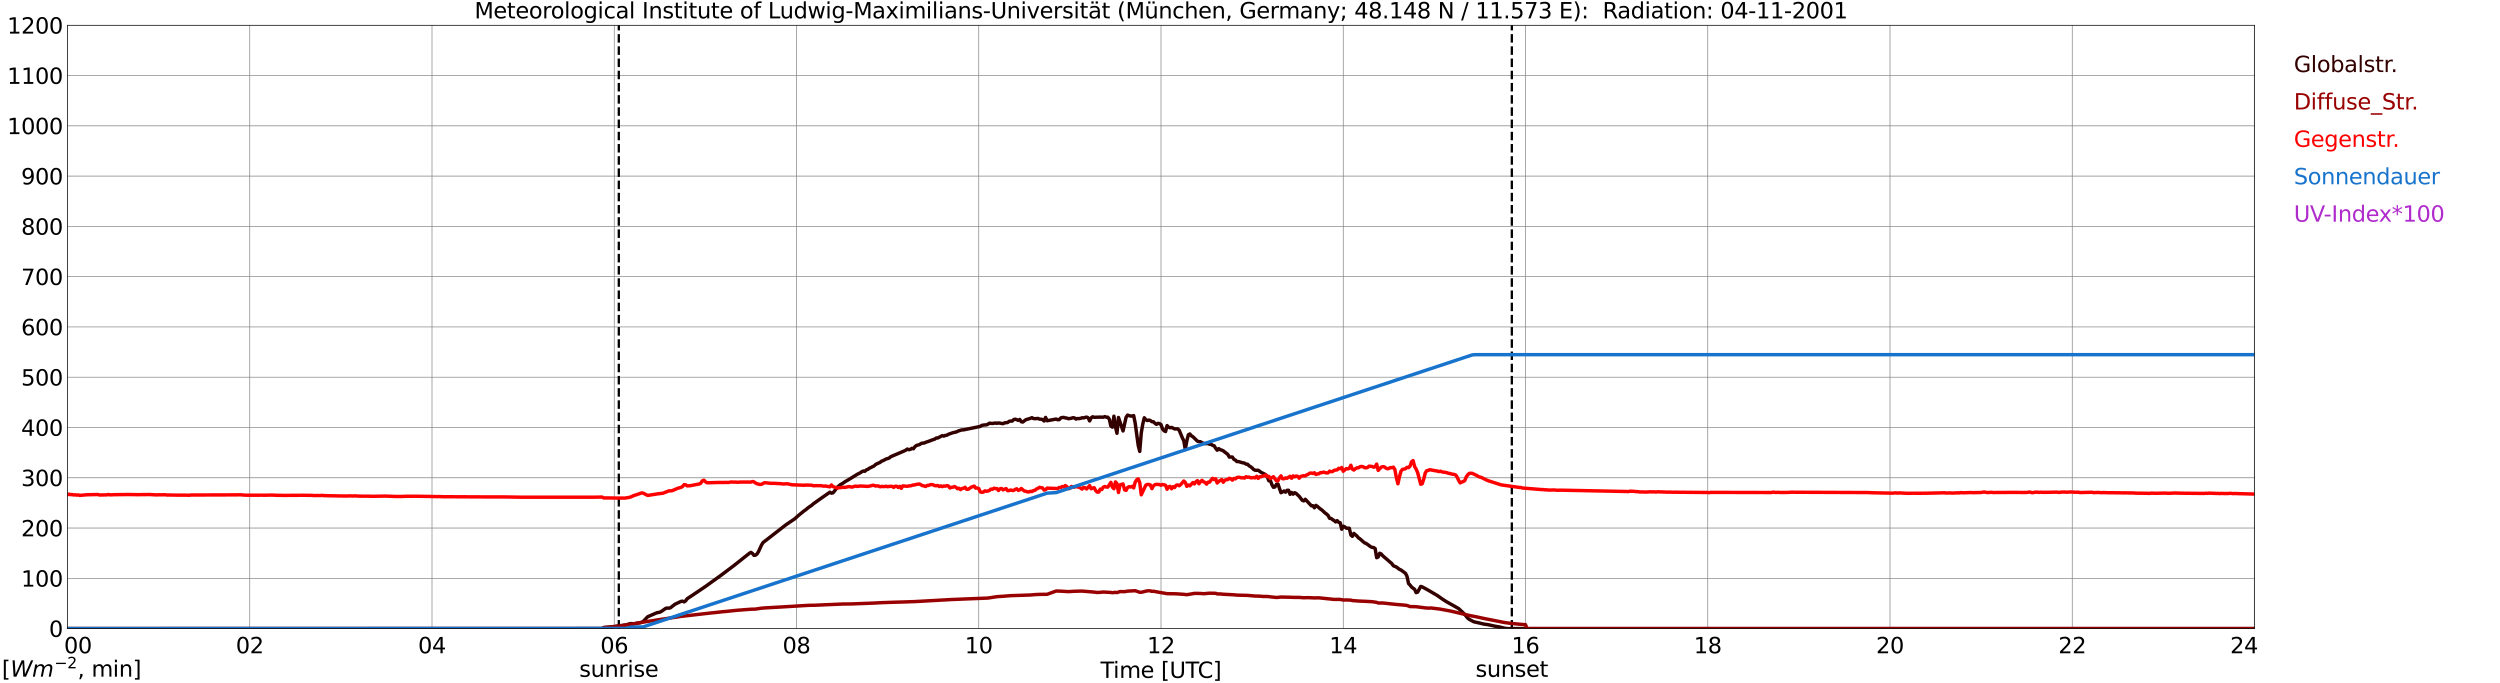<?xml version="1.0" encoding="utf-8" standalone="no"?>
<!DOCTYPE svg PUBLIC "-//W3C//DTD SVG 1.1//EN"
  "http://www.w3.org/Graphics/SVG/1.1/DTD/svg11.dtd">
<svg xmlns:xlink="http://www.w3.org/1999/xlink" width="1085.4pt" height="296.64pt" viewBox="0 0 1085.4 296.64" xmlns="http://www.w3.org/2000/svg" version="1.1">
 <defs>
  <style type="text/css">*{stroke-linejoin: round; stroke-linecap: butt}</style>
 </defs>
 <g id="figure_1">
  <g id="patch_1">
   <path d="M 0 296.64 
L 1085.4 296.64 
L 1085.4 0 
L 0 0 
z
" style="fill: #ffffff"/>
  </g>
  <g id="axes_1">
   <g id="patch_2">
    <path d="M 29.306 272.909 
L 978.814 272.909 
L 978.814 10.976 
L 29.306 10.976 
z
" style="fill: #ffffff"/>
   </g>
   <g id="patch_3">
    <path d="M 978.814 272.909 
L 978.814 272.909 
L 978.814 10.976 
L 978.814 10.976 
z
" clip-path="url(#p71d924cd3a)" style="fill: #d3d3d3; opacity: 0.25; stroke: #d3d3d3; stroke-linejoin: miter"/>
   </g>
   <g id="matplotlib.axis_1">
    <g id="xtick_1">
     <g id="line2d_1">
      <path d="M 29.306 272.909 
L 29.306 10.976 
" clip-path="url(#p71d924cd3a)" style="fill: none; stroke: #808080; stroke-width: 0.3; stroke-linecap: square"/>
     </g>
     <g id="line2d_2"/>
     <g id="text_1">
      <!--    00 -->
      <g transform="translate(18.733 283.627) scale(0.095 -0.095)">
       <defs>
        <path id="DejaVuSans-20" transform="scale(0.016)"/>
        <path id="DejaVuSans-30" d="M 2034 4250 
Q 1547 4250 1301 3770 
Q 1056 3291 1056 2328 
Q 1056 1369 1301 889 
Q 1547 409 2034 409 
Q 2525 409 2770 889 
Q 3016 1369 3016 2328 
Q 3016 3291 2770 3770 
Q 2525 4250 2034 4250 
z
M 2034 4750 
Q 2819 4750 3233 4129 
Q 3647 3509 3647 2328 
Q 3647 1150 3233 529 
Q 2819 -91 2034 -91 
Q 1250 -91 836 529 
Q 422 1150 422 2328 
Q 422 3509 836 4129 
Q 1250 4750 2034 4750 
z
" transform="scale(0.016)"/>
       </defs>
       <use xlink:href="#DejaVuSans-20"/>
       <use xlink:href="#DejaVuSans-20" transform="translate(31.787 0)"/>
       <use xlink:href="#DejaVuSans-20" transform="translate(63.574 0)"/>
       <use xlink:href="#DejaVuSans-30" transform="translate(95.361 0)"/>
       <use xlink:href="#DejaVuSans-30" transform="translate(158.984 0)"/>
      </g>
     </g>
    </g>
    <g id="xtick_2">
     <g id="line2d_3">
      <path d="M 108.431 272.909 
L 108.431 10.976 
" clip-path="url(#p71d924cd3a)" style="fill: none; stroke: #808080; stroke-width: 0.3; stroke-linecap: square"/>
     </g>
     <g id="line2d_4"/>
     <g id="text_2">
      <!-- 02 -->
      <g transform="translate(102.387 283.627) scale(0.095 -0.095)">
       <defs>
        <path id="DejaVuSans-32" d="M 1228 531 
L 3431 531 
L 3431 0 
L 469 0 
L 469 531 
Q 828 903 1448 1529 
Q 2069 2156 2228 2338 
Q 2531 2678 2651 2914 
Q 2772 3150 2772 3378 
Q 2772 3750 2511 3984 
Q 2250 4219 1831 4219 
Q 1534 4219 1204 4116 
Q 875 4013 500 3803 
L 500 4441 
Q 881 4594 1212 4672 
Q 1544 4750 1819 4750 
Q 2544 4750 2975 4387 
Q 3406 4025 3406 3419 
Q 3406 3131 3298 2873 
Q 3191 2616 2906 2266 
Q 2828 2175 2409 1742 
Q 1991 1309 1228 531 
z
" transform="scale(0.016)"/>
       </defs>
       <use xlink:href="#DejaVuSans-30"/>
       <use xlink:href="#DejaVuSans-32" transform="translate(63.623 0)"/>
      </g>
     </g>
    </g>
    <g id="xtick_3">
     <g id="line2d_5">
      <path d="M 187.557 272.909 
L 187.557 10.976 
" clip-path="url(#p71d924cd3a)" style="fill: none; stroke: #808080; stroke-width: 0.3; stroke-linecap: square"/>
     </g>
     <g id="line2d_6"/>
     <g id="text_3">
      <!-- 04 -->
      <g transform="translate(181.513 283.627) scale(0.095 -0.095)">
       <defs>
        <path id="DejaVuSans-34" d="M 2419 4116 
L 825 1625 
L 2419 1625 
L 2419 4116 
z
M 2253 4666 
L 3047 4666 
L 3047 1625 
L 3713 1625 
L 3713 1100 
L 3047 1100 
L 3047 0 
L 2419 0 
L 2419 1100 
L 313 1100 
L 313 1709 
L 2253 4666 
z
" transform="scale(0.016)"/>
       </defs>
       <use xlink:href="#DejaVuSans-30"/>
       <use xlink:href="#DejaVuSans-34" transform="translate(63.623 0)"/>
      </g>
     </g>
    </g>
    <g id="xtick_4">
     <g id="line2d_7">
      <path d="M 266.683 272.909 
L 266.683 10.976 
" clip-path="url(#p71d924cd3a)" style="fill: none; stroke: #808080; stroke-width: 0.3; stroke-linecap: square"/>
     </g>
     <g id="line2d_8"/>
     <g id="text_4">
      <!-- 06 -->
      <g transform="translate(260.638 283.627) scale(0.095 -0.095)">
       <defs>
        <path id="DejaVuSans-36" d="M 2113 2584 
Q 1688 2584 1439 2293 
Q 1191 2003 1191 1497 
Q 1191 994 1439 701 
Q 1688 409 2113 409 
Q 2538 409 2786 701 
Q 3034 994 3034 1497 
Q 3034 2003 2786 2293 
Q 2538 2584 2113 2584 
z
M 3366 4563 
L 3366 3988 
Q 3128 4100 2886 4159 
Q 2644 4219 2406 4219 
Q 1781 4219 1451 3797 
Q 1122 3375 1075 2522 
Q 1259 2794 1537 2939 
Q 1816 3084 2150 3084 
Q 2853 3084 3261 2657 
Q 3669 2231 3669 1497 
Q 3669 778 3244 343 
Q 2819 -91 2113 -91 
Q 1303 -91 875 529 
Q 447 1150 447 2328 
Q 447 3434 972 4092 
Q 1497 4750 2381 4750 
Q 2619 4750 2861 4703 
Q 3103 4656 3366 4563 
z
" transform="scale(0.016)"/>
       </defs>
       <use xlink:href="#DejaVuSans-30"/>
       <use xlink:href="#DejaVuSans-36" transform="translate(63.623 0)"/>
      </g>
     </g>
    </g>
    <g id="xtick_5">
     <g id="line2d_9">
      <path d="M 345.808 272.909 
L 345.808 10.976 
" clip-path="url(#p71d924cd3a)" style="fill: none; stroke: #808080; stroke-width: 0.3; stroke-linecap: square"/>
     </g>
     <g id="line2d_10"/>
     <g id="text_5">
      <!-- 08 -->
      <g transform="translate(339.764 283.627) scale(0.095 -0.095)">
       <defs>
        <path id="DejaVuSans-38" d="M 2034 2216 
Q 1584 2216 1326 1975 
Q 1069 1734 1069 1313 
Q 1069 891 1326 650 
Q 1584 409 2034 409 
Q 2484 409 2743 651 
Q 3003 894 3003 1313 
Q 3003 1734 2745 1975 
Q 2488 2216 2034 2216 
z
M 1403 2484 
Q 997 2584 770 2862 
Q 544 3141 544 3541 
Q 544 4100 942 4425 
Q 1341 4750 2034 4750 
Q 2731 4750 3128 4425 
Q 3525 4100 3525 3541 
Q 3525 3141 3298 2862 
Q 3072 2584 2669 2484 
Q 3125 2378 3379 2068 
Q 3634 1759 3634 1313 
Q 3634 634 3220 271 
Q 2806 -91 2034 -91 
Q 1263 -91 848 271 
Q 434 634 434 1313 
Q 434 1759 690 2068 
Q 947 2378 1403 2484 
z
M 1172 3481 
Q 1172 3119 1398 2916 
Q 1625 2713 2034 2713 
Q 2441 2713 2670 2916 
Q 2900 3119 2900 3481 
Q 2900 3844 2670 4047 
Q 2441 4250 2034 4250 
Q 1625 4250 1398 4047 
Q 1172 3844 1172 3481 
z
" transform="scale(0.016)"/>
       </defs>
       <use xlink:href="#DejaVuSans-30"/>
       <use xlink:href="#DejaVuSans-38" transform="translate(63.623 0)"/>
      </g>
     </g>
    </g>
    <g id="xtick_6">
     <g id="line2d_11">
      <path d="M 424.934 272.909 
L 424.934 10.976 
" clip-path="url(#p71d924cd3a)" style="fill: none; stroke: #808080; stroke-width: 0.3; stroke-linecap: square"/>
     </g>
     <g id="line2d_12"/>
     <g id="text_6">
      <!-- 10 -->
      <g transform="translate(418.89 283.627) scale(0.095 -0.095)">
       <defs>
        <path id="DejaVuSans-31" d="M 794 531 
L 1825 531 
L 1825 4091 
L 703 3866 
L 703 4441 
L 1819 4666 
L 2450 4666 
L 2450 531 
L 3481 531 
L 3481 0 
L 794 0 
L 794 531 
z
" transform="scale(0.016)"/>
       </defs>
       <use xlink:href="#DejaVuSans-31"/>
       <use xlink:href="#DejaVuSans-30" transform="translate(63.623 0)"/>
      </g>
     </g>
    </g>
    <g id="xtick_7">
     <g id="line2d_13">
      <path d="M 504.06 272.909 
L 504.06 10.976 
" clip-path="url(#p71d924cd3a)" style="fill: none; stroke: #808080; stroke-width: 0.3; stroke-linecap: square"/>
     </g>
     <g id="line2d_14"/>
     <g id="text_7">
      <!-- 12 -->
      <g transform="translate(498.015 283.627) scale(0.095 -0.095)">
       <use xlink:href="#DejaVuSans-31"/>
       <use xlink:href="#DejaVuSans-32" transform="translate(63.623 0)"/>
      </g>
     </g>
    </g>
    <g id="xtick_8">
     <g id="line2d_15">
      <path d="M 583.185 272.909 
L 583.185 10.976 
" clip-path="url(#p71d924cd3a)" style="fill: none; stroke: #808080; stroke-width: 0.3; stroke-linecap: square"/>
     </g>
     <g id="line2d_16"/>
     <g id="text_8">
      <!-- 14 -->
      <g transform="translate(577.141 283.627) scale(0.095 -0.095)">
       <use xlink:href="#DejaVuSans-31"/>
       <use xlink:href="#DejaVuSans-34" transform="translate(63.623 0)"/>
      </g>
     </g>
    </g>
    <g id="xtick_9">
     <g id="line2d_17">
      <path d="M 662.311 272.909 
L 662.311 10.976 
" clip-path="url(#p71d924cd3a)" style="fill: none; stroke: #808080; stroke-width: 0.3; stroke-linecap: square"/>
     </g>
     <g id="line2d_18"/>
     <g id="text_9">
      <!-- 16 -->
      <g transform="translate(656.267 283.627) scale(0.095 -0.095)">
       <use xlink:href="#DejaVuSans-31"/>
       <use xlink:href="#DejaVuSans-36" transform="translate(63.623 0)"/>
      </g>
     </g>
    </g>
    <g id="xtick_10">
     <g id="line2d_19">
      <path d="M 741.437 272.909 
L 741.437 10.976 
" clip-path="url(#p71d924cd3a)" style="fill: none; stroke: #808080; stroke-width: 0.3; stroke-linecap: square"/>
     </g>
     <g id="line2d_20"/>
     <g id="text_10">
      <!-- 18 -->
      <g transform="translate(735.392 283.627) scale(0.095 -0.095)">
       <use xlink:href="#DejaVuSans-31"/>
       <use xlink:href="#DejaVuSans-38" transform="translate(63.623 0)"/>
      </g>
     </g>
    </g>
    <g id="xtick_11">
     <g id="line2d_21">
      <path d="M 820.562 272.909 
L 820.562 10.976 
" clip-path="url(#p71d924cd3a)" style="fill: none; stroke: #808080; stroke-width: 0.3; stroke-linecap: square"/>
     </g>
     <g id="line2d_22"/>
     <g id="text_11">
      <!-- 20 -->
      <g transform="translate(814.518 283.627) scale(0.095 -0.095)">
       <use xlink:href="#DejaVuSans-32"/>
       <use xlink:href="#DejaVuSans-30" transform="translate(63.623 0)"/>
      </g>
     </g>
    </g>
    <g id="xtick_12">
     <g id="line2d_23">
      <path d="M 899.688 272.909 
L 899.688 10.976 
" clip-path="url(#p71d924cd3a)" style="fill: none; stroke: #808080; stroke-width: 0.3; stroke-linecap: square"/>
     </g>
     <g id="line2d_24"/>
     <g id="text_12">
      <!-- 22 -->
      <g transform="translate(893.644 283.627) scale(0.095 -0.095)">
       <use xlink:href="#DejaVuSans-32"/>
       <use xlink:href="#DejaVuSans-32" transform="translate(63.623 0)"/>
      </g>
     </g>
    </g>
    <g id="xtick_13">
     <g id="line2d_25">
      <path d="M 978.814 272.909 
L 978.814 10.976 
" clip-path="url(#p71d924cd3a)" style="fill: none; stroke: #808080; stroke-width: 0.3; stroke-linecap: square"/>
     </g>
     <g id="line2d_26"/>
     <g id="text_13">
      <!-- 24    -->
      <g transform="translate(968.241 283.627) scale(0.095 -0.095)">
       <use xlink:href="#DejaVuSans-32"/>
       <use xlink:href="#DejaVuSans-34" transform="translate(63.623 0)"/>
       <use xlink:href="#DejaVuSans-20" transform="translate(127.246 0)"/>
       <use xlink:href="#DejaVuSans-20" transform="translate(159.033 0)"/>
       <use xlink:href="#DejaVuSans-20" transform="translate(190.82 0)"/>
      </g>
     </g>
    </g>
    <g id="text_14">
     <!-- Time [UTC] -->
     <g transform="translate(477.806 294.322) scale(0.095 -0.095)">
      <defs>
       <path id="DejaVuSans-54" d="M -19 4666 
L 3928 4666 
L 3928 4134 
L 2272 4134 
L 2272 0 
L 1638 0 
L 1638 4134 
L -19 4134 
L -19 4666 
z
" transform="scale(0.016)"/>
       <path id="DejaVuSans-69" d="M 603 3500 
L 1178 3500 
L 1178 0 
L 603 0 
L 603 3500 
z
M 603 4863 
L 1178 4863 
L 1178 4134 
L 603 4134 
L 603 4863 
z
" transform="scale(0.016)"/>
       <path id="DejaVuSans-6d" d="M 3328 2828 
Q 3544 3216 3844 3400 
Q 4144 3584 4550 3584 
Q 5097 3584 5394 3201 
Q 5691 2819 5691 2113 
L 5691 0 
L 5113 0 
L 5113 2094 
Q 5113 2597 4934 2840 
Q 4756 3084 4391 3084 
Q 3944 3084 3684 2787 
Q 3425 2491 3425 1978 
L 3425 0 
L 2847 0 
L 2847 2094 
Q 2847 2600 2669 2842 
Q 2491 3084 2119 3084 
Q 1678 3084 1418 2786 
Q 1159 2488 1159 1978 
L 1159 0 
L 581 0 
L 581 3500 
L 1159 3500 
L 1159 2956 
Q 1356 3278 1631 3431 
Q 1906 3584 2284 3584 
Q 2666 3584 2933 3390 
Q 3200 3197 3328 2828 
z
" transform="scale(0.016)"/>
       <path id="DejaVuSans-65" d="M 3597 1894 
L 3597 1613 
L 953 1613 
Q 991 1019 1311 708 
Q 1631 397 2203 397 
Q 2534 397 2845 478 
Q 3156 559 3463 722 
L 3463 178 
Q 3153 47 2828 -22 
Q 2503 -91 2169 -91 
Q 1331 -91 842 396 
Q 353 884 353 1716 
Q 353 2575 817 3079 
Q 1281 3584 2069 3584 
Q 2775 3584 3186 3129 
Q 3597 2675 3597 1894 
z
M 3022 2063 
Q 3016 2534 2758 2815 
Q 2500 3097 2075 3097 
Q 1594 3097 1305 2825 
Q 1016 2553 972 2059 
L 3022 2063 
z
" transform="scale(0.016)"/>
       <path id="DejaVuSans-5b" d="M 550 4863 
L 1875 4863 
L 1875 4416 
L 1125 4416 
L 1125 -397 
L 1875 -397 
L 1875 -844 
L 550 -844 
L 550 4863 
z
" transform="scale(0.016)"/>
       <path id="DejaVuSans-55" d="M 556 4666 
L 1191 4666 
L 1191 1831 
Q 1191 1081 1462 751 
Q 1734 422 2344 422 
Q 2950 422 3222 751 
Q 3494 1081 3494 1831 
L 3494 4666 
L 4128 4666 
L 4128 1753 
Q 4128 841 3676 375 
Q 3225 -91 2344 -91 
Q 1459 -91 1007 375 
Q 556 841 556 1753 
L 556 4666 
z
" transform="scale(0.016)"/>
       <path id="DejaVuSans-43" d="M 4122 4306 
L 4122 3641 
Q 3803 3938 3442 4084 
Q 3081 4231 2675 4231 
Q 1875 4231 1450 3742 
Q 1025 3253 1025 2328 
Q 1025 1406 1450 917 
Q 1875 428 2675 428 
Q 3081 428 3442 575 
Q 3803 722 4122 1019 
L 4122 359 
Q 3791 134 3420 21 
Q 3050 -91 2638 -91 
Q 1578 -91 968 557 
Q 359 1206 359 2328 
Q 359 3453 968 4101 
Q 1578 4750 2638 4750 
Q 3056 4750 3426 4639 
Q 3797 4528 4122 4306 
z
" transform="scale(0.016)"/>
       <path id="DejaVuSans-5d" d="M 1947 4863 
L 1947 -844 
L 622 -844 
L 622 -397 
L 1369 -397 
L 1369 4416 
L 622 4416 
L 622 4863 
L 1947 4863 
z
" transform="scale(0.016)"/>
      </defs>
      <use xlink:href="#DejaVuSans-54"/>
      <use xlink:href="#DejaVuSans-69" transform="translate(57.959 0)"/>
      <use xlink:href="#DejaVuSans-6d" transform="translate(85.742 0)"/>
      <use xlink:href="#DejaVuSans-65" transform="translate(183.154 0)"/>
      <use xlink:href="#DejaVuSans-20" transform="translate(244.678 0)"/>
      <use xlink:href="#DejaVuSans-5b" transform="translate(276.465 0)"/>
      <use xlink:href="#DejaVuSans-55" transform="translate(315.479 0)"/>
      <use xlink:href="#DejaVuSans-54" transform="translate(388.672 0)"/>
      <use xlink:href="#DejaVuSans-43" transform="translate(443.881 0)"/>
      <use xlink:href="#DejaVuSans-5d" transform="translate(513.705 0)"/>
     </g>
    </g>
   </g>
   <g id="matplotlib.axis_2">
    <g id="ytick_1">
     <g id="line2d_27">
      <path d="M 29.306 272.909 
L 978.814 272.909 
" clip-path="url(#p71d924cd3a)" style="fill: none; stroke: #808080; stroke-width: 0.3; stroke-linecap: square"/>
     </g>
     <g id="line2d_28"/>
     <g id="text_15">
      <!-- 0 -->
      <g transform="translate(21.261 276.518) scale(0.095 -0.095)">
       <use xlink:href="#DejaVuSans-30"/>
      </g>
     </g>
    </g>
    <g id="ytick_2">
     <g id="line2d_29">
      <path d="M 29.306 251.081 
L 978.814 251.081 
" clip-path="url(#p71d924cd3a)" style="fill: none; stroke: #808080; stroke-width: 0.3; stroke-linecap: square"/>
     </g>
     <g id="line2d_30"/>
     <g id="text_16">
      <!-- 100 -->
      <g transform="translate(9.173 254.69) scale(0.095 -0.095)">
       <use xlink:href="#DejaVuSans-31"/>
       <use xlink:href="#DejaVuSans-30" transform="translate(63.623 0)"/>
       <use xlink:href="#DejaVuSans-30" transform="translate(127.246 0)"/>
      </g>
     </g>
    </g>
    <g id="ytick_3">
     <g id="line2d_31">
      <path d="M 29.306 229.253 
L 978.814 229.253 
" clip-path="url(#p71d924cd3a)" style="fill: none; stroke: #808080; stroke-width: 0.3; stroke-linecap: square"/>
     </g>
     <g id="line2d_32"/>
     <g id="text_17">
      <!-- 200 -->
      <g transform="translate(9.173 232.863) scale(0.095 -0.095)">
       <use xlink:href="#DejaVuSans-32"/>
       <use xlink:href="#DejaVuSans-30" transform="translate(63.623 0)"/>
       <use xlink:href="#DejaVuSans-30" transform="translate(127.246 0)"/>
      </g>
     </g>
    </g>
    <g id="ytick_4">
     <g id="line2d_33">
      <path d="M 29.306 207.426 
L 978.814 207.426 
" clip-path="url(#p71d924cd3a)" style="fill: none; stroke: #808080; stroke-width: 0.3; stroke-linecap: square"/>
     </g>
     <g id="line2d_34"/>
     <g id="text_18">
      <!-- 300 -->
      <g transform="translate(9.173 211.035) scale(0.095 -0.095)">
       <defs>
        <path id="DejaVuSans-33" d="M 2597 2516 
Q 3050 2419 3304 2112 
Q 3559 1806 3559 1356 
Q 3559 666 3084 287 
Q 2609 -91 1734 -91 
Q 1441 -91 1130 -33 
Q 819 25 488 141 
L 488 750 
Q 750 597 1062 519 
Q 1375 441 1716 441 
Q 2309 441 2620 675 
Q 2931 909 2931 1356 
Q 2931 1769 2642 2001 
Q 2353 2234 1838 2234 
L 1294 2234 
L 1294 2753 
L 1863 2753 
Q 2328 2753 2575 2939 
Q 2822 3125 2822 3475 
Q 2822 3834 2567 4026 
Q 2313 4219 1838 4219 
Q 1578 4219 1281 4162 
Q 984 4106 628 3988 
L 628 4550 
Q 988 4650 1302 4700 
Q 1616 4750 1894 4750 
Q 2613 4750 3031 4423 
Q 3450 4097 3450 3541 
Q 3450 3153 3228 2886 
Q 3006 2619 2597 2516 
z
" transform="scale(0.016)"/>
       </defs>
       <use xlink:href="#DejaVuSans-33"/>
       <use xlink:href="#DejaVuSans-30" transform="translate(63.623 0)"/>
       <use xlink:href="#DejaVuSans-30" transform="translate(127.246 0)"/>
      </g>
     </g>
    </g>
    <g id="ytick_5">
     <g id="line2d_35">
      <path d="M 29.306 185.598 
L 978.814 185.598 
" clip-path="url(#p71d924cd3a)" style="fill: none; stroke: #808080; stroke-width: 0.3; stroke-linecap: square"/>
     </g>
     <g id="line2d_36"/>
     <g id="text_19">
      <!-- 400 -->
      <g transform="translate(9.173 189.207) scale(0.095 -0.095)">
       <use xlink:href="#DejaVuSans-34"/>
       <use xlink:href="#DejaVuSans-30" transform="translate(63.623 0)"/>
       <use xlink:href="#DejaVuSans-30" transform="translate(127.246 0)"/>
      </g>
     </g>
    </g>
    <g id="ytick_6">
     <g id="line2d_37">
      <path d="M 29.306 163.77 
L 978.814 163.77 
" clip-path="url(#p71d924cd3a)" style="fill: none; stroke: #808080; stroke-width: 0.3; stroke-linecap: square"/>
     </g>
     <g id="line2d_38"/>
     <g id="text_20">
      <!-- 500 -->
      <g transform="translate(9.173 167.379) scale(0.095 -0.095)">
       <defs>
        <path id="DejaVuSans-35" d="M 691 4666 
L 3169 4666 
L 3169 4134 
L 1269 4134 
L 1269 2991 
Q 1406 3038 1543 3061 
Q 1681 3084 1819 3084 
Q 2600 3084 3056 2656 
Q 3513 2228 3513 1497 
Q 3513 744 3044 326 
Q 2575 -91 1722 -91 
Q 1428 -91 1123 -41 
Q 819 9 494 109 
L 494 744 
Q 775 591 1075 516 
Q 1375 441 1709 441 
Q 2250 441 2565 725 
Q 2881 1009 2881 1497 
Q 2881 1984 2565 2268 
Q 2250 2553 1709 2553 
Q 1456 2553 1204 2497 
Q 953 2441 691 2322 
L 691 4666 
z
" transform="scale(0.016)"/>
       </defs>
       <use xlink:href="#DejaVuSans-35"/>
       <use xlink:href="#DejaVuSans-30" transform="translate(63.623 0)"/>
       <use xlink:href="#DejaVuSans-30" transform="translate(127.246 0)"/>
      </g>
     </g>
    </g>
    <g id="ytick_7">
     <g id="line2d_39">
      <path d="M 29.306 141.942 
L 978.814 141.942 
" clip-path="url(#p71d924cd3a)" style="fill: none; stroke: #808080; stroke-width: 0.3; stroke-linecap: square"/>
     </g>
     <g id="line2d_40"/>
     <g id="text_21">
      <!-- 600 -->
      <g transform="translate(9.173 145.551) scale(0.095 -0.095)">
       <use xlink:href="#DejaVuSans-36"/>
       <use xlink:href="#DejaVuSans-30" transform="translate(63.623 0)"/>
       <use xlink:href="#DejaVuSans-30" transform="translate(127.246 0)"/>
      </g>
     </g>
    </g>
    <g id="ytick_8">
     <g id="line2d_41">
      <path d="M 29.306 120.114 
L 978.814 120.114 
" clip-path="url(#p71d924cd3a)" style="fill: none; stroke: #808080; stroke-width: 0.3; stroke-linecap: square"/>
     </g>
     <g id="line2d_42"/>
     <g id="text_22">
      <!-- 700 -->
      <g transform="translate(9.173 123.724) scale(0.095 -0.095)">
       <defs>
        <path id="DejaVuSans-37" d="M 525 4666 
L 3525 4666 
L 3525 4397 
L 1831 0 
L 1172 0 
L 2766 4134 
L 525 4134 
L 525 4666 
z
" transform="scale(0.016)"/>
       </defs>
       <use xlink:href="#DejaVuSans-37"/>
       <use xlink:href="#DejaVuSans-30" transform="translate(63.623 0)"/>
       <use xlink:href="#DejaVuSans-30" transform="translate(127.246 0)"/>
      </g>
     </g>
    </g>
    <g id="ytick_9">
     <g id="line2d_43">
      <path d="M 29.306 98.287 
L 978.814 98.287 
" clip-path="url(#p71d924cd3a)" style="fill: none; stroke: #808080; stroke-width: 0.3; stroke-linecap: square"/>
     </g>
     <g id="line2d_44"/>
     <g id="text_23">
      <!-- 800 -->
      <g transform="translate(9.173 101.896) scale(0.095 -0.095)">
       <use xlink:href="#DejaVuSans-38"/>
       <use xlink:href="#DejaVuSans-30" transform="translate(63.623 0)"/>
       <use xlink:href="#DejaVuSans-30" transform="translate(127.246 0)"/>
      </g>
     </g>
    </g>
    <g id="ytick_10">
     <g id="line2d_45">
      <path d="M 29.306 76.459 
L 978.814 76.459 
" clip-path="url(#p71d924cd3a)" style="fill: none; stroke: #808080; stroke-width: 0.3; stroke-linecap: square"/>
     </g>
     <g id="line2d_46"/>
     <g id="text_24">
      <!-- 900 -->
      <g transform="translate(9.173 80.068) scale(0.095 -0.095)">
       <defs>
        <path id="DejaVuSans-39" d="M 703 97 
L 703 672 
Q 941 559 1184 500 
Q 1428 441 1663 441 
Q 2288 441 2617 861 
Q 2947 1281 2994 2138 
Q 2813 1869 2534 1725 
Q 2256 1581 1919 1581 
Q 1219 1581 811 2004 
Q 403 2428 403 3163 
Q 403 3881 828 4315 
Q 1253 4750 1959 4750 
Q 2769 4750 3195 4129 
Q 3622 3509 3622 2328 
Q 3622 1225 3098 567 
Q 2575 -91 1691 -91 
Q 1453 -91 1209 -44 
Q 966 3 703 97 
z
M 1959 2075 
Q 2384 2075 2632 2365 
Q 2881 2656 2881 3163 
Q 2881 3666 2632 3958 
Q 2384 4250 1959 4250 
Q 1534 4250 1286 3958 
Q 1038 3666 1038 3163 
Q 1038 2656 1286 2365 
Q 1534 2075 1959 2075 
z
" transform="scale(0.016)"/>
       </defs>
       <use xlink:href="#DejaVuSans-39"/>
       <use xlink:href="#DejaVuSans-30" transform="translate(63.623 0)"/>
       <use xlink:href="#DejaVuSans-30" transform="translate(127.246 0)"/>
      </g>
     </g>
    </g>
    <g id="ytick_11">
     <g id="line2d_47">
      <path d="M 29.306 54.631 
L 978.814 54.631 
" clip-path="url(#p71d924cd3a)" style="fill: none; stroke: #808080; stroke-width: 0.3; stroke-linecap: square"/>
     </g>
     <g id="line2d_48"/>
     <g id="text_25">
      <!-- 1000 -->
      <g transform="translate(3.128 58.24) scale(0.095 -0.095)">
       <use xlink:href="#DejaVuSans-31"/>
       <use xlink:href="#DejaVuSans-30" transform="translate(63.623 0)"/>
       <use xlink:href="#DejaVuSans-30" transform="translate(127.246 0)"/>
       <use xlink:href="#DejaVuSans-30" transform="translate(190.869 0)"/>
      </g>
     </g>
    </g>
    <g id="ytick_12">
     <g id="line2d_49">
      <path d="M 29.306 32.803 
L 978.814 32.803 
" clip-path="url(#p71d924cd3a)" style="fill: none; stroke: #808080; stroke-width: 0.3; stroke-linecap: square"/>
     </g>
     <g id="line2d_50"/>
     <g id="text_26">
      <!-- 1100 -->
      <g transform="translate(3.128 36.413) scale(0.095 -0.095)">
       <use xlink:href="#DejaVuSans-31"/>
       <use xlink:href="#DejaVuSans-31" transform="translate(63.623 0)"/>
       <use xlink:href="#DejaVuSans-30" transform="translate(127.246 0)"/>
       <use xlink:href="#DejaVuSans-30" transform="translate(190.869 0)"/>
      </g>
     </g>
    </g>
    <g id="ytick_13">
     <g id="line2d_51">
      <path d="M 29.306 10.976 
L 978.814 10.976 
" clip-path="url(#p71d924cd3a)" style="fill: none; stroke: #808080; stroke-width: 0.3; stroke-linecap: square"/>
     </g>
     <g id="line2d_52"/>
     <g id="text_27">
      <!-- 1200 -->
      <g transform="translate(3.128 14.585) scale(0.095 -0.095)">
       <use xlink:href="#DejaVuSans-31"/>
       <use xlink:href="#DejaVuSans-32" transform="translate(63.623 0)"/>
       <use xlink:href="#DejaVuSans-30" transform="translate(127.246 0)"/>
       <use xlink:href="#DejaVuSans-30" transform="translate(190.869 0)"/>
      </g>
     </g>
    </g>
   </g>
   <g id="line2d_53">
    <path d="M 268.661 272.909 
L 268.661 10.976 
" clip-path="url(#p71d924cd3a)" style="fill: none; stroke-dasharray: 3.7,1.6; stroke-dashoffset: 0; stroke: #000000"/>
   </g>
   <g id="line2d_54">
    <path d="M 656.377 272.909 
L 656.377 10.976 
" clip-path="url(#p71d924cd3a)" style="fill: none; stroke-dasharray: 3.7,1.6; stroke-dashoffset: 0; stroke: #000000"/>
   </g>
   <g id="line2d_55">
    <path d="M 29.306 272.909 
L 261.408 272.909 
L 262.067 272.435 
L 264.705 272.252 
L 271.958 271.278 
L 273.277 270.824 
L 273.936 270.739 
L 275.255 270.813 
L 278.552 270.215 
L 279.211 269.851 
L 281.189 267.777 
L 285.145 266.048 
L 286.464 265.791 
L 287.124 265.457 
L 289.102 264.084 
L 289.761 264.001 
L 290.42 264.045 
L 291.08 263.868 
L 293.058 262.327 
L 295.696 261.089 
L 296.355 261.002 
L 297.014 261.316 
L 297.674 260.864 
L 298.333 259.947 
L 300.311 258.647 
L 306.246 254.656 
L 308.883 252.749 
L 312.839 249.913 
L 318.774 245.447 
L 325.368 240.206 
L 326.027 239.827 
L 326.686 240.289 
L 327.346 241.112 
L 328.005 241.036 
L 328.665 240.516 
L 329.324 239.466 
L 330.643 236.579 
L 331.302 235.546 
L 341.193 227.865 
L 345.149 225.171 
L 346.468 223.956 
L 349.105 221.797 
L 349.765 221.36 
L 351.083 220.267 
L 352.402 219.387 
L 353.062 218.778 
L 357.018 215.973 
L 360.315 213.684 
L 360.974 214.114 
L 361.634 213.987 
L 362.293 213.212 
L 363.612 211.453 
L 364.93 210.355 
L 365.59 210.043 
L 366.909 209.111 
L 368.227 208.373 
L 370.865 206.747 
L 372.184 205.935 
L 373.502 205.267 
L 374.162 204.791 
L 374.821 204.485 
L 375.481 204.612 
L 376.14 204.005 
L 376.799 203.767 
L 377.459 203.291 
L 379.437 202.324 
L 380.096 201.718 
L 380.756 201.34 
L 382.074 200.766 
L 382.734 200.222 
L 383.393 199.998 
L 384.712 199.286 
L 386.031 198.882 
L 386.69 198.295 
L 392.624 195.761 
L 393.284 195.433 
L 393.943 194.962 
L 394.603 195.254 
L 395.262 195.078 
L 395.921 194.648 
L 396.581 194.831 
L 397.24 193.923 
L 397.899 193.401 
L 399.218 193.028 
L 399.878 192.578 
L 400.537 192.358 
L 401.196 192.38 
L 401.856 192.048 
L 403.175 191.607 
L 404.493 191.094 
L 405.812 190.657 
L 406.471 190.166 
L 407.131 190.166 
L 409.109 189.132 
L 409.768 189.346 
L 410.428 189.033 
L 411.087 188.961 
L 411.746 188.551 
L 413.725 187.859 
L 415.043 187.578 
L 416.362 187.012 
L 417.681 186.624 
L 418.34 186.626 
L 425.593 185.139 
L 426.253 184.668 
L 427.572 184.476 
L 428.231 184.471 
L 428.89 184.203 
L 429.55 183.738 
L 430.869 183.854 
L 432.187 183.664 
L 432.847 183.771 
L 433.506 183.627 
L 435.484 183.939 
L 436.144 183.596 
L 437.462 183.446 
L 438.122 182.924 
L 438.781 182.795 
L 439.44 182.813 
L 440.1 182.171 
L 440.759 181.977 
L 442.078 182.481 
L 442.737 182.114 
L 443.397 183.114 
L 444.056 183.223 
L 445.375 182.223 
L 447.353 181.636 
L 448.012 181.337 
L 448.672 181.708 
L 449.331 181.789 
L 450.65 181.664 
L 451.309 181.977 
L 451.969 181.994 
L 452.628 182.166 
L 453.287 182.786 
L 453.947 181.241 
L 454.606 182.671 
L 458.563 181.929 
L 459.222 182.256 
L 459.881 182.18 
L 460.541 181.446 
L 461.2 181.263 
L 461.859 181.223 
L 462.519 181.442 
L 463.178 181.512 
L 463.838 181.802 
L 465.156 181.586 
L 465.816 181.359 
L 466.475 181.431 
L 467.134 181.937 
L 467.794 181.697 
L 468.453 181.756 
L 469.113 181.643 
L 469.772 181.385 
L 470.431 181.426 
L 471.75 181.082 
L 472.409 181.392 
L 473.069 182.747 
L 473.728 181.418 
L 474.388 180.955 
L 475.047 181.171 
L 477.685 181.093 
L 479.003 181.136 
L 479.663 180.87 
L 480.322 181.134 
L 480.981 181.143 
L 481.641 182.046 
L 482.3 184.98 
L 482.96 185.454 
L 483.619 180.702 
L 484.278 185.255 
L 484.938 188.106 
L 485.597 181.254 
L 487.575 187.104 
L 488.894 181.199 
L 489.553 180.222 
L 490.872 180.647 
L 491.532 180.63 
L 492.191 180.427 
L 492.85 183.677 
L 494.169 193.384 
L 494.828 195.983 
L 495.488 187.968 
L 496.147 184.118 
L 496.807 181.387 
L 497.466 182.212 
L 498.125 182.586 
L 498.785 182.369 
L 499.444 182.59 
L 500.103 183.094 
L 500.763 183.112 
L 501.422 183.788 
L 502.082 184.227 
L 502.741 183.79 
L 503.4 183.941 
L 504.06 184.343 
L 504.719 186.229 
L 505.379 186.986 
L 506.038 187.361 
L 506.697 184.775 
L 507.357 185.482 
L 508.016 185.709 
L 508.675 185.572 
L 509.994 186.22 
L 511.313 186.205 
L 511.972 186.831 
L 513.291 189.998 
L 513.95 191.349 
L 514.61 195.178 
L 515.269 191.417 
L 515.929 188.778 
L 516.588 188.411 
L 517.247 189.221 
L 517.907 189.61 
L 519.226 190.898 
L 519.885 191.541 
L 520.544 191.74 
L 521.204 191.792 
L 521.863 192.214 
L 522.522 192.484 
L 523.182 192.604 
L 524.501 192.574 
L 525.16 192.877 
L 525.819 192.89 
L 526.479 193.382 
L 527.138 193.539 
L 527.797 194.632 
L 528.457 195.464 
L 529.116 194.772 
L 529.776 195.241 
L 530.435 195.427 
L 531.094 195.752 
L 533.073 197.293 
L 533.732 198.456 
L 534.391 198.393 
L 535.051 198.443 
L 535.71 199.423 
L 536.369 199.766 
L 537.029 200.397 
L 537.688 200.39 
L 539.666 200.965 
L 540.326 201.058 
L 540.985 201.53 
L 541.644 201.552 
L 542.304 202.246 
L 542.963 202.621 
L 543.623 203.141 
L 544.282 203.854 
L 544.941 204.143 
L 545.601 204.208 
L 546.26 204.16 
L 547.579 205.118 
L 548.898 205.745 
L 549.557 206.153 
L 550.216 207.12 
L 550.876 208.722 
L 551.535 208.565 
L 552.195 210.385 
L 552.854 211.558 
L 553.513 211.427 
L 554.173 210.283 
L 554.832 210.126 
L 556.151 213.913 
L 556.81 213.609 
L 557.47 213.166 
L 558.129 213.679 
L 558.788 212.88 
L 559.448 212.861 
L 560.107 214.62 
L 560.766 213.808 
L 561.426 214.537 
L 562.085 213.906 
L 562.745 214.26 
L 564.063 215.493 
L 565.382 217.209 
L 566.042 217.473 
L 566.701 216.763 
L 569.338 219.584 
L 569.998 219.56 
L 570.657 220.457 
L 571.317 219.42 
L 571.976 219.867 
L 573.295 221.018 
L 573.954 221.452 
L 575.273 222.698 
L 575.932 223.166 
L 576.592 223.785 
L 577.251 225.017 
L 577.91 225.08 
L 578.57 225.628 
L 579.229 226.016 
L 579.889 226.592 
L 580.548 226.047 
L 581.207 226.785 
L 581.867 226.97 
L 582.526 229.76 
L 583.185 228.446 
L 583.845 228.756 
L 584.504 229.312 
L 585.823 229.343 
L 586.482 232.279 
L 587.142 232.859 
L 587.801 231.595 
L 589.12 232.717 
L 589.779 233.518 
L 590.439 233.938 
L 592.417 235.684 
L 593.076 235.915 
L 594.395 236.847 
L 595.054 237.371 
L 595.714 237.642 
L 596.373 237.727 
L 597.032 238.168 
L 597.692 242.121 
L 598.351 241.828 
L 599.011 240.204 
L 599.67 240.514 
L 600.329 241.287 
L 604.286 244.714 
L 604.945 245.637 
L 606.264 246.183 
L 607.582 247.185 
L 608.242 247.466 
L 609.561 248.431 
L 610.22 248.927 
L 610.879 250.254 
L 611.539 253.358 
L 612.198 254.019 
L 612.858 254.875 
L 614.176 255.877 
L 614.836 257.293 
L 615.495 257.071 
L 616.814 254.619 
L 617.473 254.798 
L 620.111 256.252 
L 622.748 257.795 
L 624.067 258.57 
L 626.045 259.974 
L 628.023 261.253 
L 631.32 263.097 
L 633.298 264.234 
L 635.276 266.096 
L 635.936 266.782 
L 637.255 268.397 
L 637.914 268.923 
L 639.892 269.956 
L 641.87 270.39 
L 644.508 271.008 
L 645.827 271.158 
L 649.123 271.883 
L 651.102 272.215 
L 653.08 272.708 
L 654.399 272.909 
L 978.154 272.909 
L 978.154 272.909 
" clip-path="url(#p71d924cd3a)" style="fill: none; stroke: #330000; stroke-width: 1.5; stroke-linecap: square"/>
   </g>
   <g id="line2d_56">
    <path d="M 29.306 272.909 
L 261.408 272.909 
L 262.067 272.507 
L 267.342 272.047 
L 274.595 270.951 
L 278.552 270.22 
L 281.849 269.694 
L 287.783 268.777 
L 289.761 268.497 
L 292.399 268.1 
L 295.696 267.607 
L 308.224 266.173 
L 310.861 265.906 
L 314.158 265.538 
L 315.477 265.439 
L 318.114 265.149 
L 320.093 264.955 
L 326.027 264.496 
L 328.005 264.442 
L 329.983 264.136 
L 331.302 263.979 
L 335.258 263.748 
L 339.215 263.527 
L 351.083 262.811 
L 353.721 262.77 
L 366.249 262.228 
L 369.546 262.213 
L 380.096 261.801 
L 382.734 261.654 
L 388.668 261.447 
L 392.624 261.344 
L 395.262 261.242 
L 397.24 261.179 
L 413.065 260.292 
L 428.89 259.657 
L 432.847 259.042 
L 435.484 258.878 
L 436.803 258.767 
L 438.781 258.614 
L 447.353 258.328 
L 449.331 258.158 
L 450.65 258.083 
L 452.628 258.044 
L 454.606 258.027 
L 458.563 256.593 
L 460.541 256.656 
L 463.838 256.857 
L 466.475 256.708 
L 469.772 256.621 
L 475.047 257.064 
L 476.366 257.234 
L 477.685 257.158 
L 479.003 257.038 
L 482.3 257.212 
L 482.96 257.337 
L 484.278 257.164 
L 484.938 257.3 
L 486.256 256.841 
L 488.235 256.874 
L 489.553 256.647 
L 492.85 256.468 
L 494.169 256.903 
L 494.828 257.158 
L 495.488 257.147 
L 498.125 256.518 
L 499.444 256.518 
L 500.103 256.761 
L 500.763 256.682 
L 503.4 257.182 
L 506.697 257.743 
L 510.654 257.806 
L 513.95 258.035 
L 515.269 258.186 
L 516.588 257.97 
L 518.566 257.625 
L 521.204 257.649 
L 522.522 257.773 
L 525.16 257.538 
L 527.797 257.592 
L 528.457 257.856 
L 529.776 257.861 
L 531.094 257.996 
L 535.71 258.238 
L 537.029 258.382 
L 539.666 258.441 
L 541.644 258.496 
L 544.941 258.782 
L 546.919 258.823 
L 548.238 258.954 
L 550.216 258.97 
L 554.173 259.413 
L 556.151 259.214 
L 560.107 259.295 
L 562.085 259.376 
L 564.063 259.371 
L 566.042 259.524 
L 568.02 259.469 
L 570.657 259.594 
L 572.635 259.552 
L 579.229 260.247 
L 580.548 260.227 
L 581.867 260.249 
L 583.185 260.502 
L 584.504 260.474 
L 586.482 260.559 
L 587.142 260.74 
L 589.779 260.938 
L 592.417 261.054 
L 595.714 261.231 
L 597.692 261.513 
L 598.351 261.801 
L 600.329 261.79 
L 606.264 262.434 
L 609.561 262.7 
L 610.879 262.87 
L 612.198 263.35 
L 614.836 263.412 
L 618.792 263.922 
L 620.111 264.018 
L 621.429 263.973 
L 625.386 264.472 
L 630.001 265.341 
L 637.255 267.05 
L 638.573 267.347 
L 640.552 267.707 
L 644.508 268.563 
L 653.08 270.261 
L 656.377 270.702 
L 660.333 271.064 
L 662.311 271.206 
L 662.97 272.909 
L 978.154 272.909 
L 978.154 272.909 
" clip-path="url(#p71d924cd3a)" style="fill: none; stroke: #990000; stroke-width: 1.5; stroke-linecap: square"/>
   </g>
   <g id="line2d_57">
    <path d="M 29.306 214.771 
L 29.965 214.537 
L 30.625 214.777 
L 31.284 214.692 
L 31.943 214.886 
L 32.603 214.836 
L 33.262 214.965 
L 33.921 214.86 
L 34.581 215.078 
L 37.878 214.801 
L 42.493 214.705 
L 43.153 214.91 
L 46.45 214.849 
L 47.109 214.69 
L 47.768 214.851 
L 49.747 214.771 
L 55.681 214.703 
L 59.637 214.764 
L 64.912 214.709 
L 68.209 214.875 
L 68.869 214.812 
L 70.187 214.836 
L 71.506 214.795 
L 72.825 214.945 
L 73.484 214.891 
L 74.803 214.945 
L 81.397 214.984 
L 82.056 215.035 
L 82.716 214.919 
L 102.497 214.854 
L 104.475 214.816 
L 105.794 214.947 
L 107.113 214.993 
L 109.091 215.002 
L 113.707 214.98 
L 115.025 215.015 
L 117.663 214.945 
L 118.982 214.978 
L 120.3 215.043 
L 123.597 215.078 
L 129.532 215.043 
L 132.169 215.032 
L 134.807 215.074 
L 135.466 215.054 
L 136.125 215.157 
L 138.104 215.122 
L 138.763 215.161 
L 140.082 215.07 
L 140.741 215.187 
L 147.335 215.316 
L 149.313 215.342 
L 150.632 215.342 
L 151.951 215.29 
L 153.269 215.353 
L 153.929 215.277 
L 155.907 215.412 
L 159.863 215.417 
L 161.841 215.48 
L 167.116 215.375 
L 171.732 215.543 
L 174.37 215.552 
L 176.348 215.452 
L 180.304 215.447 
L 185.579 215.519 
L 190.195 215.62 
L 190.854 215.578 
L 192.173 215.65 
L 213.932 215.757 
L 219.867 215.759 
L 226.461 215.868 
L 257.451 215.866 
L 261.408 215.801 
L 262.067 216.189 
L 264.045 216.176 
L 266.683 216.224 
L 271.298 216.255 
L 273.277 215.934 
L 273.936 215.711 
L 275.255 215.122 
L 276.573 214.723 
L 278.552 214.011 
L 279.211 214.087 
L 281.189 215.1 
L 285.805 214.375 
L 287.783 214.146 
L 290.42 213.123 
L 291.739 213.07 
L 294.377 211.944 
L 295.696 211.597 
L 296.355 211.217 
L 297.014 210.414 
L 297.674 210.464 
L 298.333 210.951 
L 299.652 210.876 
L 302.949 210.239 
L 303.608 210.141 
L 304.267 209.763 
L 304.927 208.755 
L 305.586 208.475 
L 306.246 209.139 
L 306.905 209.595 
L 308.883 209.558 
L 312.18 209.456 
L 314.158 209.477 
L 315.477 209.429 
L 316.136 209.486 
L 317.455 209.248 
L 318.774 209.338 
L 319.433 209.29 
L 320.093 209.383 
L 321.411 209.303 
L 323.39 209.301 
L 326.027 209.303 
L 326.686 209.047 
L 327.346 209.198 
L 328.005 209.696 
L 328.665 210.03 
L 329.983 210.331 
L 330.643 210.246 
L 331.961 209.554 
L 334.599 209.835 
L 335.918 209.831 
L 339.215 210.014 
L 339.874 210.132 
L 341.852 210.034 
L 343.83 210.473 
L 348.446 210.639 
L 349.105 210.691 
L 349.765 210.584 
L 352.402 210.649 
L 353.062 210.894 
L 354.38 210.842 
L 355.699 210.874 
L 356.359 210.844 
L 357.677 211.084 
L 358.337 211.001 
L 360.315 211.372 
L 360.974 210.547 
L 361.634 211.245 
L 363.612 211.931 
L 364.271 211.739 
L 364.93 211.728 
L 365.59 211.56 
L 366.909 211.608 
L 368.227 211.313 
L 368.887 211.254 
L 369.546 211.455 
L 370.206 211.427 
L 370.865 211.165 
L 371.524 211.045 
L 372.184 211.197 
L 373.502 211.003 
L 376.799 211.176 
L 378.118 210.922 
L 378.777 210.722 
L 379.437 210.715 
L 380.096 211.031 
L 380.756 210.951 
L 381.415 210.992 
L 382.074 211.341 
L 382.734 211.21 
L 384.053 211.252 
L 384.712 211.077 
L 385.371 211.335 
L 386.031 211.165 
L 387.349 211.152 
L 388.009 211.634 
L 388.668 211.082 
L 389.328 211.13 
L 389.987 211.645 
L 390.646 211.154 
L 391.306 212.014 
L 391.965 210.957 
L 393.943 211.136 
L 394.603 210.962 
L 395.262 210.949 
L 396.581 210.545 
L 397.24 210.503 
L 397.899 210.283 
L 399.218 210.13 
L 400.537 210.872 
L 401.196 210.962 
L 401.856 211.219 
L 402.515 210.746 
L 403.175 210.763 
L 403.834 210.431 
L 404.493 210.383 
L 405.153 210.505 
L 405.812 210.839 
L 406.471 210.89 
L 407.131 210.791 
L 407.79 211.226 
L 408.45 210.951 
L 409.109 211.276 
L 409.768 210.973 
L 410.428 211.101 
L 411.087 210.822 
L 411.746 210.988 
L 412.406 211.857 
L 413.065 211.582 
L 413.725 211.523 
L 414.384 211.228 
L 415.043 211.568 
L 415.703 212.184 
L 416.362 211.981 
L 417.022 212.57 
L 417.681 212.097 
L 418.34 211.953 
L 419 211.571 
L 419.659 212.422 
L 420.318 212.461 
L 421.637 211.529 
L 422.956 211.045 
L 423.615 211.918 
L 424.275 211.87 
L 424.934 212.097 
L 425.593 213.559 
L 426.253 213.736 
L 426.912 213.677 
L 427.572 213.112 
L 428.231 213.271 
L 428.89 213.177 
L 429.55 212.95 
L 430.209 212.324 
L 430.869 212.446 
L 431.528 211.97 
L 432.187 212.112 
L 432.847 212.136 
L 433.506 212.961 
L 434.165 212.21 
L 434.825 212.079 
L 435.484 212.686 
L 436.803 212.116 
L 437.462 213.031 
L 438.122 212.985 
L 438.781 212.721 
L 439.44 212.928 
L 440.1 212.939 
L 440.759 212.474 
L 441.419 212.223 
L 442.078 212.872 
L 442.737 212.71 
L 443.397 212.077 
L 444.716 213.188 
L 445.375 213.271 
L 446.034 213.542 
L 446.694 213.598 
L 447.353 213.282 
L 448.012 213.43 
L 448.672 212.994 
L 449.331 212.865 
L 449.991 212.295 
L 450.65 212.029 
L 451.309 211.573 
L 452.628 211.85 
L 453.287 212.762 
L 453.947 212.607 
L 454.606 211.918 
L 459.222 212.114 
L 459.881 211.612 
L 460.541 211.758 
L 461.2 211.195 
L 461.859 211.437 
L 462.519 210.815 
L 463.178 211.278 
L 463.838 212.101 
L 464.497 212.066 
L 465.156 211.2 
L 466.475 211.516 
L 467.134 211.204 
L 467.794 211.427 
L 468.453 211.509 
L 469.113 211.865 
L 469.772 212.348 
L 470.431 211.595 
L 471.091 211.765 
L 471.75 212.284 
L 473.069 210.824 
L 473.728 212.204 
L 474.388 211.907 
L 475.047 211.743 
L 475.706 212.998 
L 476.366 213.646 
L 477.025 213.638 
L 477.685 212.354 
L 478.344 212.535 
L 479.003 211.514 
L 479.663 211.208 
L 480.322 211.461 
L 480.981 211.472 
L 482.3 209.429 
L 482.96 211.499 
L 483.619 212.195 
L 484.278 209.226 
L 484.938 209.96 
L 485.597 213.81 
L 486.256 210.51 
L 487.575 210.106 
L 488.235 212.651 
L 488.894 212.906 
L 489.553 211.643 
L 490.213 211.306 
L 490.872 211.455 
L 491.532 211.147 
L 492.191 211.822 
L 492.85 209.355 
L 493.51 208.305 
L 494.169 207.904 
L 494.828 209.532 
L 495.488 214.823 
L 497.466 210.639 
L 498.125 210.313 
L 498.785 210.35 
L 499.444 210.529 
L 500.103 212.145 
L 500.763 210.951 
L 501.422 210.436 
L 502.082 210.281 
L 503.4 210.372 
L 504.06 210.682 
L 504.719 210.333 
L 506.038 210.669 
L 506.697 212.402 
L 507.357 211.365 
L 508.016 211.152 
L 508.675 212.197 
L 509.335 211.285 
L 509.994 211.651 
L 510.654 210.669 
L 511.313 210.532 
L 511.972 210.892 
L 512.632 210.374 
L 513.95 208.842 
L 514.61 209.458 
L 515.269 211.165 
L 515.929 210.553 
L 516.588 210.909 
L 517.907 209.497 
L 518.566 210.097 
L 519.226 209.167 
L 519.885 208.665 
L 520.544 210.03 
L 521.204 209.141 
L 521.863 208.554 
L 522.522 209.185 
L 523.182 209.423 
L 523.841 210.198 
L 524.501 209.325 
L 525.16 209.322 
L 525.819 208.395 
L 526.479 207.681 
L 527.138 208.231 
L 527.797 207.858 
L 528.457 209.702 
L 529.116 209.019 
L 530.435 208.198 
L 531.094 209.373 
L 531.754 208.489 
L 532.413 208.266 
L 533.073 208.211 
L 533.732 207.648 
L 534.391 207.901 
L 535.051 208.454 
L 535.71 207.722 
L 536.369 207.899 
L 537.029 207.31 
L 537.688 207.192 
L 538.348 207.281 
L 539.007 207.489 
L 539.666 207.404 
L 540.326 207.572 
L 540.985 206.965 
L 541.644 207.203 
L 542.304 207.129 
L 542.963 207.434 
L 543.623 207.443 
L 544.282 207.316 
L 544.941 207.484 
L 545.601 206.777 
L 546.26 207.698 
L 546.919 206.982 
L 547.579 206.972 
L 548.238 206.69 
L 548.898 206.548 
L 549.557 206.201 
L 550.216 206.958 
L 550.876 206.808 
L 551.535 207.794 
L 552.854 206.963 
L 554.173 208.744 
L 554.832 208.713 
L 555.491 207.467 
L 556.151 206.605 
L 556.81 207.832 
L 557.47 207.871 
L 558.129 207.493 
L 558.788 207.635 
L 560.107 206.782 
L 560.766 207.644 
L 561.426 206.614 
L 562.085 207.015 
L 562.745 206.683 
L 563.404 206.788 
L 564.063 207.615 
L 564.723 206.845 
L 566.042 206.526 
L 566.701 206.609 
L 567.36 206.146 
L 568.02 205.882 
L 568.679 205.415 
L 569.338 205.387 
L 569.998 205.566 
L 570.657 205.249 
L 571.317 206.002 
L 571.976 205.754 
L 572.635 205.666 
L 573.295 205.173 
L 573.954 205.212 
L 574.613 204.966 
L 575.932 205.35 
L 576.592 205.297 
L 577.251 204.568 
L 577.91 204.8 
L 578.57 204.721 
L 579.229 204.186 
L 580.548 203.996 
L 581.207 203.333 
L 581.867 203.503 
L 582.526 202.96 
L 583.185 204.594 
L 584.504 203.451 
L 585.164 203.564 
L 585.823 203.344 
L 586.482 201.997 
L 587.142 203.68 
L 587.801 204.06 
L 588.46 203.507 
L 589.12 203.108 
L 589.779 203.108 
L 590.439 202.654 
L 591.098 202.508 
L 591.757 202.621 
L 592.417 203.04 
L 593.076 203.119 
L 593.736 202.953 
L 594.395 202.385 
L 595.714 202.525 
L 596.373 202.846 
L 597.032 202.643 
L 597.692 201.493 
L 598.351 204.223 
L 599.67 202.807 
L 600.329 202.61 
L 600.989 202.654 
L 601.648 203.189 
L 602.307 203.51 
L 602.967 203.418 
L 603.626 203.003 
L 604.286 203.051 
L 604.945 202.822 
L 605.604 203.889 
L 606.264 207.476 
L 606.923 210.04 
L 607.582 207.009 
L 608.242 204.599 
L 608.901 203.793 
L 610.22 203.505 
L 610.879 202.885 
L 611.539 203.027 
L 612.198 202.344 
L 612.858 200.46 
L 613.517 199.978 
L 614.176 202.599 
L 614.836 203.669 
L 615.495 205.23 
L 616.814 210.243 
L 617.473 210.012 
L 618.133 207.973 
L 618.792 205.313 
L 619.451 204.333 
L 620.111 204.23 
L 620.77 203.92 
L 622.748 204.309 
L 624.067 204.516 
L 624.726 204.749 
L 625.386 204.557 
L 626.045 204.883 
L 628.023 205.153 
L 628.683 205.441 
L 629.342 205.537 
L 630.001 205.749 
L 631.32 205.985 
L 631.98 206.194 
L 632.639 207.161 
L 633.298 208.604 
L 633.958 209.648 
L 634.617 209.283 
L 635.276 209.084 
L 635.936 208.665 
L 636.595 207.044 
L 637.255 206.14 
L 637.914 205.509 
L 638.573 205.452 
L 639.233 205.513 
L 641.211 206.467 
L 641.87 206.917 
L 643.189 207.305 
L 644.508 207.971 
L 645.827 208.617 
L 651.761 210.516 
L 659.674 211.636 
L 660.333 211.647 
L 660.992 211.878 
L 669.564 212.57 
L 670.224 212.568 
L 670.883 212.684 
L 671.542 212.647 
L 672.202 212.776 
L 674.839 212.732 
L 676.158 212.858 
L 677.477 212.81 
L 707.149 213.406 
L 707.808 213.221 
L 708.468 213.317 
L 709.127 213.267 
L 709.786 213.404 
L 711.105 213.457 
L 711.765 213.581 
L 713.083 213.57 
L 714.402 213.642 
L 716.38 213.529 
L 718.358 213.561 
L 719.018 213.618 
L 719.677 213.518 
L 723.633 213.657 
L 728.249 213.703 
L 741.437 213.821 
L 742.096 213.893 
L 742.756 213.773 
L 769.131 213.834 
L 769.79 213.655 
L 771.109 213.821 
L 771.768 213.738 
L 773.087 213.821 
L 776.384 213.79 
L 777.703 213.699 
L 780.34 213.718 
L 809.353 213.843 
L 810.672 213.834 
L 812.65 213.93 
L 813.969 213.961 
L 821.881 214.118 
L 822.541 213.998 
L 823.2 213.993 
L 823.859 214.105 
L 824.519 213.989 
L 826.497 214.109 
L 828.475 214.181 
L 830.453 214.14 
L 833.091 214.157 
L 836.388 214.131 
L 844.3 213.95 
L 844.959 214.039 
L 846.938 214.013 
L 847.597 214.074 
L 849.575 213.978 
L 850.894 213.983 
L 851.553 213.845 
L 852.213 213.972 
L 855.51 213.839 
L 856.828 213.895 
L 860.125 213.819 
L 861.444 213.598 
L 862.763 213.852 
L 864.082 213.775 
L 864.741 213.732 
L 865.4 213.858 
L 866.719 213.815 
L 870.675 213.815 
L 871.994 213.773 
L 879.907 213.81 
L 881.225 213.601 
L 881.885 213.832 
L 882.544 213.915 
L 883.204 213.738 
L 884.522 213.644 
L 885.182 213.788 
L 885.841 213.694 
L 887.16 213.76 
L 888.479 213.747 
L 893.094 213.657 
L 893.754 213.804 
L 895.072 213.64 
L 896.391 213.612 
L 897.051 213.705 
L 899.029 213.59 
L 901.007 213.716 
L 902.326 213.681 
L 902.985 213.849 
L 908.26 213.718 
L 908.919 213.882 
L 910.238 213.828 
L 910.898 213.795 
L 912.216 213.895 
L 913.535 213.849 
L 914.854 213.915 
L 916.832 213.915 
L 918.151 213.941 
L 926.063 214.02 
L 927.382 214.109 
L 931.338 214.151 
L 933.316 214.207 
L 933.976 214.087 
L 935.954 214.172 
L 939.91 214.079 
L 941.229 214.166 
L 944.526 214.05 
L 946.504 214.114 
L 947.823 214.14 
L 955.735 214.216 
L 957.054 214.221 
L 957.714 214.142 
L 958.373 214.196 
L 959.032 214.098 
L 962.329 214.238 
L 962.989 214.196 
L 963.648 214.312 
L 964.307 214.207 
L 965.626 214.269 
L 967.604 214.26 
L 968.264 214.159 
L 969.582 214.317 
L 970.242 214.247 
L 971.561 214.314 
L 978.154 214.489 
L 978.154 214.489 
" clip-path="url(#p71d924cd3a)" style="fill: none; stroke: #ff0000; stroke-width: 1.5; stroke-linecap: square"/>
   </g>
   <g id="line2d_58">
    <path d="M 29.306 272.909 
L 271.958 272.83 
L 273.936 272.278 
L 279.211 272.169 
L 454.606 214.098 
L 458.563 213.865 
L 639.233 154.072 
L 640.552 153.985 
L 978.154 153.985 
L 978.154 153.985 
" clip-path="url(#p71d924cd3a)" style="fill: none; stroke: #1773cc; stroke-width: 1.5; stroke-linecap: square"/>
   </g>
   <g id="line2d_59">
    <path d="M 0 0 
" clip-path="url(#p71d924cd3a)" style="fill: none; stroke: #b02bcc; stroke-width: 1.5; stroke-linecap: square"/>
   </g>
   <g id="patch_4">
    <path d="M 29.306 272.909 
L 29.306 10.976 
" style="fill: none; stroke: #000000; stroke-width: 0.3; stroke-linejoin: miter; stroke-linecap: square"/>
   </g>
   <g id="patch_5">
    <path d="M 978.814 272.909 
L 978.814 10.976 
" style="fill: none; stroke: #000000; stroke-width: 0.3; stroke-linejoin: miter; stroke-linecap: square"/>
   </g>
   <g id="patch_6">
    <path d="M 29.306 272.909 
L 978.814 272.909 
" style="fill: none; stroke: #000000; stroke-width: 0.3; stroke-linejoin: miter; stroke-linecap: square"/>
   </g>
   <g id="patch_7">
    <path d="M 29.306 10.976 
L 978.814 10.976 
" style="fill: none; stroke: #000000; stroke-width: 0.3; stroke-linejoin: miter; stroke-linecap: square"/>
   </g>
   <g id="text_28">
    <!-- sunrise -->
    <g transform="translate(251.496 293.863) scale(0.095 -0.095)">
     <defs>
      <path id="DejaVuSans-73" d="M 2834 3397 
L 2834 2853 
Q 2591 2978 2328 3040 
Q 2066 3103 1784 3103 
Q 1356 3103 1142 2972 
Q 928 2841 928 2578 
Q 928 2378 1081 2264 
Q 1234 2150 1697 2047 
L 1894 2003 
Q 2506 1872 2764 1633 
Q 3022 1394 3022 966 
Q 3022 478 2636 193 
Q 2250 -91 1575 -91 
Q 1294 -91 989 -36 
Q 684 19 347 128 
L 347 722 
Q 666 556 975 473 
Q 1284 391 1588 391 
Q 1994 391 2212 530 
Q 2431 669 2431 922 
Q 2431 1156 2273 1281 
Q 2116 1406 1581 1522 
L 1381 1569 
Q 847 1681 609 1914 
Q 372 2147 372 2553 
Q 372 3047 722 3315 
Q 1072 3584 1716 3584 
Q 2034 3584 2315 3537 
Q 2597 3491 2834 3397 
z
" transform="scale(0.016)"/>
      <path id="DejaVuSans-75" d="M 544 1381 
L 544 3500 
L 1119 3500 
L 1119 1403 
Q 1119 906 1312 657 
Q 1506 409 1894 409 
Q 2359 409 2629 706 
Q 2900 1003 2900 1516 
L 2900 3500 
L 3475 3500 
L 3475 0 
L 2900 0 
L 2900 538 
Q 2691 219 2414 64 
Q 2138 -91 1772 -91 
Q 1169 -91 856 284 
Q 544 659 544 1381 
z
M 1991 3584 
L 1991 3584 
z
" transform="scale(0.016)"/>
      <path id="DejaVuSans-6e" d="M 3513 2113 
L 3513 0 
L 2938 0 
L 2938 2094 
Q 2938 2591 2744 2837 
Q 2550 3084 2163 3084 
Q 1697 3084 1428 2787 
Q 1159 2491 1159 1978 
L 1159 0 
L 581 0 
L 581 3500 
L 1159 3500 
L 1159 2956 
Q 1366 3272 1645 3428 
Q 1925 3584 2291 3584 
Q 2894 3584 3203 3211 
Q 3513 2838 3513 2113 
z
" transform="scale(0.016)"/>
      <path id="DejaVuSans-72" d="M 2631 2963 
Q 2534 3019 2420 3045 
Q 2306 3072 2169 3072 
Q 1681 3072 1420 2755 
Q 1159 2438 1159 1844 
L 1159 0 
L 581 0 
L 581 3500 
L 1159 3500 
L 1159 2956 
Q 1341 3275 1631 3429 
Q 1922 3584 2338 3584 
Q 2397 3584 2469 3576 
Q 2541 3569 2628 3553 
L 2631 2963 
z
" transform="scale(0.016)"/>
     </defs>
     <use xlink:href="#DejaVuSans-73"/>
     <use xlink:href="#DejaVuSans-75" transform="translate(52.1 0)"/>
     <use xlink:href="#DejaVuSans-6e" transform="translate(115.479 0)"/>
     <use xlink:href="#DejaVuSans-72" transform="translate(178.857 0)"/>
     <use xlink:href="#DejaVuSans-69" transform="translate(219.971 0)"/>
     <use xlink:href="#DejaVuSans-73" transform="translate(247.754 0)"/>
     <use xlink:href="#DejaVuSans-65" transform="translate(299.854 0)"/>
    </g>
   </g>
   <g id="text_29">
    <!-- sunset -->
    <g transform="translate(640.622 293.863) scale(0.095 -0.095)">
     <defs>
      <path id="DejaVuSans-74" d="M 1172 4494 
L 1172 3500 
L 2356 3500 
L 2356 3053 
L 1172 3053 
L 1172 1153 
Q 1172 725 1289 603 
Q 1406 481 1766 481 
L 2356 481 
L 2356 0 
L 1766 0 
Q 1100 0 847 248 
Q 594 497 594 1153 
L 594 3053 
L 172 3053 
L 172 3500 
L 594 3500 
L 594 4494 
L 1172 4494 
z
" transform="scale(0.016)"/>
     </defs>
     <use xlink:href="#DejaVuSans-73"/>
     <use xlink:href="#DejaVuSans-75" transform="translate(52.1 0)"/>
     <use xlink:href="#DejaVuSans-6e" transform="translate(115.479 0)"/>
     <use xlink:href="#DejaVuSans-73" transform="translate(178.857 0)"/>
     <use xlink:href="#DejaVuSans-65" transform="translate(230.957 0)"/>
     <use xlink:href="#DejaVuSans-74" transform="translate(292.48 0)"/>
    </g>
   </g>
   <g id="text_30">
    <!-- [$Wm^{-2}$, min] -->
    <g transform="translate(0.821 293.863) scale(0.095 -0.095)">
     <defs>
      <path id="DejaVuSans-Oblique-57" d="M 616 4666 
L 1228 4666 
L 1453 697 
L 3213 4666 
L 3916 4666 
L 4147 697 
L 5888 4666 
L 6528 4666 
L 4453 0 
L 3659 0 
L 3444 3891 
L 1697 0 
L 903 0 
L 616 4666 
z
" transform="scale(0.016)"/>
      <path id="DejaVuSans-Oblique-6d" d="M 5747 2113 
L 5338 0 
L 4763 0 
L 5166 2094 
Q 5191 2228 5203 2325 
Q 5216 2422 5216 2491 
Q 5216 2772 5059 2928 
Q 4903 3084 4622 3084 
Q 4203 3084 3875 2770 
Q 3547 2456 3450 1953 
L 3066 0 
L 2491 0 
L 2900 2094 
Q 2925 2209 2937 2307 
Q 2950 2406 2950 2484 
Q 2950 2769 2794 2926 
Q 2638 3084 2363 3084 
Q 1938 3084 1609 2770 
Q 1281 2456 1184 1953 
L 800 0 
L 225 0 
L 909 3500 
L 1484 3500 
L 1375 2956 
Q 1609 3263 1923 3423 
Q 2238 3584 2597 3584 
Q 2978 3584 3223 3384 
Q 3469 3184 3519 2828 
Q 3781 3197 4126 3390 
Q 4472 3584 4856 3584 
Q 5306 3584 5551 3325 
Q 5797 3066 5797 2591 
Q 5797 2488 5784 2364 
Q 5772 2241 5747 2113 
z
" transform="scale(0.016)"/>
      <path id="DejaVuSans-2212" d="M 678 2272 
L 4684 2272 
L 4684 1741 
L 678 1741 
L 678 2272 
z
" transform="scale(0.016)"/>
      <path id="DejaVuSans-2c" d="M 750 794 
L 1409 794 
L 1409 256 
L 897 -744 
L 494 -744 
L 750 256 
L 750 794 
z
" transform="scale(0.016)"/>
     </defs>
     <use xlink:href="#DejaVuSans-5b" transform="translate(0 0.766)"/>
     <use xlink:href="#DejaVuSans-Oblique-57" transform="translate(39.014 0.766)"/>
     <use xlink:href="#DejaVuSans-Oblique-6d" transform="translate(137.891 0.766)"/>
     <use xlink:href="#DejaVuSans-2212" transform="translate(239.953 39.047) scale(0.7)"/>
     <use xlink:href="#DejaVuSans-32" transform="translate(298.605 39.047) scale(0.7)"/>
     <use xlink:href="#DejaVuSans-2c" transform="translate(345.875 0.766)"/>
     <use xlink:href="#DejaVuSans-20" transform="translate(377.663 0.766)"/>
     <use xlink:href="#DejaVuSans-6d" transform="translate(409.45 0.766)"/>
     <use xlink:href="#DejaVuSans-69" transform="translate(506.862 0.766)"/>
     <use xlink:href="#DejaVuSans-6e" transform="translate(534.645 0.766)"/>
     <use xlink:href="#DejaVuSans-5d" transform="translate(598.024 0.766)"/>
    </g>
   </g>
   <g id="text_31">
    <!-- Globalstr. -->
    <g style="fill: #330000" transform="translate(995.905 31.291) scale(0.095 -0.095)">
     <defs>
      <path id="DejaVuSans-47" d="M 3809 666 
L 3809 1919 
L 2778 1919 
L 2778 2438 
L 4434 2438 
L 4434 434 
Q 4069 175 3628 42 
Q 3188 -91 2688 -91 
Q 1594 -91 976 548 
Q 359 1188 359 2328 
Q 359 3472 976 4111 
Q 1594 4750 2688 4750 
Q 3144 4750 3555 4637 
Q 3966 4525 4313 4306 
L 4313 3634 
Q 3963 3931 3569 4081 
Q 3175 4231 2741 4231 
Q 1884 4231 1454 3753 
Q 1025 3275 1025 2328 
Q 1025 1384 1454 906 
Q 1884 428 2741 428 
Q 3075 428 3337 486 
Q 3600 544 3809 666 
z
" transform="scale(0.016)"/>
      <path id="DejaVuSans-6c" d="M 603 4863 
L 1178 4863 
L 1178 0 
L 603 0 
L 603 4863 
z
" transform="scale(0.016)"/>
      <path id="DejaVuSans-6f" d="M 1959 3097 
Q 1497 3097 1228 2736 
Q 959 2375 959 1747 
Q 959 1119 1226 758 
Q 1494 397 1959 397 
Q 2419 397 2687 759 
Q 2956 1122 2956 1747 
Q 2956 2369 2687 2733 
Q 2419 3097 1959 3097 
z
M 1959 3584 
Q 2709 3584 3137 3096 
Q 3566 2609 3566 1747 
Q 3566 888 3137 398 
Q 2709 -91 1959 -91 
Q 1206 -91 779 398 
Q 353 888 353 1747 
Q 353 2609 779 3096 
Q 1206 3584 1959 3584 
z
" transform="scale(0.016)"/>
      <path id="DejaVuSans-62" d="M 3116 1747 
Q 3116 2381 2855 2742 
Q 2594 3103 2138 3103 
Q 1681 3103 1420 2742 
Q 1159 2381 1159 1747 
Q 1159 1113 1420 752 
Q 1681 391 2138 391 
Q 2594 391 2855 752 
Q 3116 1113 3116 1747 
z
M 1159 2969 
Q 1341 3281 1617 3432 
Q 1894 3584 2278 3584 
Q 2916 3584 3314 3078 
Q 3713 2572 3713 1747 
Q 3713 922 3314 415 
Q 2916 -91 2278 -91 
Q 1894 -91 1617 61 
Q 1341 213 1159 525 
L 1159 0 
L 581 0 
L 581 4863 
L 1159 4863 
L 1159 2969 
z
" transform="scale(0.016)"/>
      <path id="DejaVuSans-61" d="M 2194 1759 
Q 1497 1759 1228 1600 
Q 959 1441 959 1056 
Q 959 750 1161 570 
Q 1363 391 1709 391 
Q 2188 391 2477 730 
Q 2766 1069 2766 1631 
L 2766 1759 
L 2194 1759 
z
M 3341 1997 
L 3341 0 
L 2766 0 
L 2766 531 
Q 2569 213 2275 61 
Q 1981 -91 1556 -91 
Q 1019 -91 701 211 
Q 384 513 384 1019 
Q 384 1609 779 1909 
Q 1175 2209 1959 2209 
L 2766 2209 
L 2766 2266 
Q 2766 2663 2505 2880 
Q 2244 3097 1772 3097 
Q 1472 3097 1187 3025 
Q 903 2953 641 2809 
L 641 3341 
Q 956 3463 1253 3523 
Q 1550 3584 1831 3584 
Q 2591 3584 2966 3190 
Q 3341 2797 3341 1997 
z
" transform="scale(0.016)"/>
      <path id="DejaVuSans-2e" d="M 684 794 
L 1344 794 
L 1344 0 
L 684 0 
L 684 794 
z
" transform="scale(0.016)"/>
     </defs>
     <use xlink:href="#DejaVuSans-47"/>
     <use xlink:href="#DejaVuSans-6c" transform="translate(77.49 0)"/>
     <use xlink:href="#DejaVuSans-6f" transform="translate(105.273 0)"/>
     <use xlink:href="#DejaVuSans-62" transform="translate(166.455 0)"/>
     <use xlink:href="#DejaVuSans-61" transform="translate(229.932 0)"/>
     <use xlink:href="#DejaVuSans-6c" transform="translate(291.211 0)"/>
     <use xlink:href="#DejaVuSans-73" transform="translate(318.994 0)"/>
     <use xlink:href="#DejaVuSans-74" transform="translate(371.094 0)"/>
     <use xlink:href="#DejaVuSans-72" transform="translate(410.303 0)"/>
     <use xlink:href="#DejaVuSans-2e" transform="translate(442.291 0)"/>
    </g>
   </g>
   <g id="text_32">
    <!-- Diffuse_Str. -->
    <g style="fill: #990000" transform="translate(995.905 47.531) scale(0.095 -0.095)">
     <defs>
      <path id="DejaVuSans-44" d="M 1259 4147 
L 1259 519 
L 2022 519 
Q 2988 519 3436 956 
Q 3884 1394 3884 2338 
Q 3884 3275 3436 3711 
Q 2988 4147 2022 4147 
L 1259 4147 
z
M 628 4666 
L 1925 4666 
Q 3281 4666 3915 4102 
Q 4550 3538 4550 2338 
Q 4550 1131 3912 565 
Q 3275 0 1925 0 
L 628 0 
L 628 4666 
z
" transform="scale(0.016)"/>
      <path id="DejaVuSans-66" d="M 2375 4863 
L 2375 4384 
L 1825 4384 
Q 1516 4384 1395 4259 
Q 1275 4134 1275 3809 
L 1275 3500 
L 2222 3500 
L 2222 3053 
L 1275 3053 
L 1275 0 
L 697 0 
L 697 3053 
L 147 3053 
L 147 3500 
L 697 3500 
L 697 3744 
Q 697 4328 969 4595 
Q 1241 4863 1831 4863 
L 2375 4863 
z
" transform="scale(0.016)"/>
      <path id="DejaVuSans-5f" d="M 3263 -1063 
L 3263 -1509 
L -63 -1509 
L -63 -1063 
L 3263 -1063 
z
" transform="scale(0.016)"/>
      <path id="DejaVuSans-53" d="M 3425 4513 
L 3425 3897 
Q 3066 4069 2747 4153 
Q 2428 4238 2131 4238 
Q 1616 4238 1336 4038 
Q 1056 3838 1056 3469 
Q 1056 3159 1242 3001 
Q 1428 2844 1947 2747 
L 2328 2669 
Q 3034 2534 3370 2195 
Q 3706 1856 3706 1288 
Q 3706 609 3251 259 
Q 2797 -91 1919 -91 
Q 1588 -91 1214 -16 
Q 841 59 441 206 
L 441 856 
Q 825 641 1194 531 
Q 1563 422 1919 422 
Q 2459 422 2753 634 
Q 3047 847 3047 1241 
Q 3047 1584 2836 1778 
Q 2625 1972 2144 2069 
L 1759 2144 
Q 1053 2284 737 2584 
Q 422 2884 422 3419 
Q 422 4038 858 4394 
Q 1294 4750 2059 4750 
Q 2388 4750 2728 4690 
Q 3069 4631 3425 4513 
z
" transform="scale(0.016)"/>
     </defs>
     <use xlink:href="#DejaVuSans-44"/>
     <use xlink:href="#DejaVuSans-69" transform="translate(77.002 0)"/>
     <use xlink:href="#DejaVuSans-66" transform="translate(104.785 0)"/>
     <use xlink:href="#DejaVuSans-66" transform="translate(139.99 0)"/>
     <use xlink:href="#DejaVuSans-75" transform="translate(175.195 0)"/>
     <use xlink:href="#DejaVuSans-73" transform="translate(238.574 0)"/>
     <use xlink:href="#DejaVuSans-65" transform="translate(290.674 0)"/>
     <use xlink:href="#DejaVuSans-5f" transform="translate(352.197 0)"/>
     <use xlink:href="#DejaVuSans-53" transform="translate(402.197 0)"/>
     <use xlink:href="#DejaVuSans-74" transform="translate(465.674 0)"/>
     <use xlink:href="#DejaVuSans-72" transform="translate(504.883 0)"/>
     <use xlink:href="#DejaVuSans-2e" transform="translate(536.871 0)"/>
    </g>
   </g>
   <g id="text_33">
    <!-- Gegenstr. -->
    <g style="fill: #ff0000" transform="translate(995.905 63.771) scale(0.095 -0.095)">
     <defs>
      <path id="DejaVuSans-67" d="M 2906 1791 
Q 2906 2416 2648 2759 
Q 2391 3103 1925 3103 
Q 1463 3103 1205 2759 
Q 947 2416 947 1791 
Q 947 1169 1205 825 
Q 1463 481 1925 481 
Q 2391 481 2648 825 
Q 2906 1169 2906 1791 
z
M 3481 434 
Q 3481 -459 3084 -895 
Q 2688 -1331 1869 -1331 
Q 1566 -1331 1297 -1286 
Q 1028 -1241 775 -1147 
L 775 -588 
Q 1028 -725 1275 -790 
Q 1522 -856 1778 -856 
Q 2344 -856 2625 -561 
Q 2906 -266 2906 331 
L 2906 616 
Q 2728 306 2450 153 
Q 2172 0 1784 0 
Q 1141 0 747 490 
Q 353 981 353 1791 
Q 353 2603 747 3093 
Q 1141 3584 1784 3584 
Q 2172 3584 2450 3431 
Q 2728 3278 2906 2969 
L 2906 3500 
L 3481 3500 
L 3481 434 
z
" transform="scale(0.016)"/>
     </defs>
     <use xlink:href="#DejaVuSans-47"/>
     <use xlink:href="#DejaVuSans-65" transform="translate(77.49 0)"/>
     <use xlink:href="#DejaVuSans-67" transform="translate(139.014 0)"/>
     <use xlink:href="#DejaVuSans-65" transform="translate(202.49 0)"/>
     <use xlink:href="#DejaVuSans-6e" transform="translate(264.014 0)"/>
     <use xlink:href="#DejaVuSans-73" transform="translate(327.393 0)"/>
     <use xlink:href="#DejaVuSans-74" transform="translate(379.492 0)"/>
     <use xlink:href="#DejaVuSans-72" transform="translate(418.701 0)"/>
     <use xlink:href="#DejaVuSans-2e" transform="translate(450.689 0)"/>
    </g>
   </g>
   <g id="text_34">
    <!-- Sonnendauer -->
    <g style="fill: #1773cc" transform="translate(995.905 80.01) scale(0.095 -0.095)">
     <defs>
      <path id="DejaVuSans-64" d="M 2906 2969 
L 2906 4863 
L 3481 4863 
L 3481 0 
L 2906 0 
L 2906 525 
Q 2725 213 2448 61 
Q 2172 -91 1784 -91 
Q 1150 -91 751 415 
Q 353 922 353 1747 
Q 353 2572 751 3078 
Q 1150 3584 1784 3584 
Q 2172 3584 2448 3432 
Q 2725 3281 2906 2969 
z
M 947 1747 
Q 947 1113 1208 752 
Q 1469 391 1925 391 
Q 2381 391 2643 752 
Q 2906 1113 2906 1747 
Q 2906 2381 2643 2742 
Q 2381 3103 1925 3103 
Q 1469 3103 1208 2742 
Q 947 2381 947 1747 
z
" transform="scale(0.016)"/>
     </defs>
     <use xlink:href="#DejaVuSans-53"/>
     <use xlink:href="#DejaVuSans-6f" transform="translate(63.477 0)"/>
     <use xlink:href="#DejaVuSans-6e" transform="translate(124.658 0)"/>
     <use xlink:href="#DejaVuSans-6e" transform="translate(188.037 0)"/>
     <use xlink:href="#DejaVuSans-65" transform="translate(251.416 0)"/>
     <use xlink:href="#DejaVuSans-6e" transform="translate(312.939 0)"/>
     <use xlink:href="#DejaVuSans-64" transform="translate(376.318 0)"/>
     <use xlink:href="#DejaVuSans-61" transform="translate(439.795 0)"/>
     <use xlink:href="#DejaVuSans-75" transform="translate(501.074 0)"/>
     <use xlink:href="#DejaVuSans-65" transform="translate(564.453 0)"/>
     <use xlink:href="#DejaVuSans-72" transform="translate(625.977 0)"/>
    </g>
   </g>
   <g id="text_35">
    <!-- UV-Index*100 -->
    <g style="fill: #b02bcc" transform="translate(995.905 96.25) scale(0.095 -0.095)">
     <defs>
      <path id="DejaVuSans-56" d="M 1831 0 
L 50 4666 
L 709 4666 
L 2188 738 
L 3669 4666 
L 4325 4666 
L 2547 0 
L 1831 0 
z
" transform="scale(0.016)"/>
      <path id="DejaVuSans-2d" d="M 313 2009 
L 1997 2009 
L 1997 1497 
L 313 1497 
L 313 2009 
z
" transform="scale(0.016)"/>
      <path id="DejaVuSans-49" d="M 628 4666 
L 1259 4666 
L 1259 0 
L 628 0 
L 628 4666 
z
" transform="scale(0.016)"/>
      <path id="DejaVuSans-78" d="M 3513 3500 
L 2247 1797 
L 3578 0 
L 2900 0 
L 1881 1375 
L 863 0 
L 184 0 
L 1544 1831 
L 300 3500 
L 978 3500 
L 1906 2253 
L 2834 3500 
L 3513 3500 
z
" transform="scale(0.016)"/>
      <path id="DejaVuSans-2a" d="M 3009 3897 
L 1888 3291 
L 3009 2681 
L 2828 2375 
L 1778 3009 
L 1778 1831 
L 1422 1831 
L 1422 3009 
L 372 2375 
L 191 2681 
L 1313 3291 
L 191 3897 
L 372 4206 
L 1422 3572 
L 1422 4750 
L 1778 4750 
L 1778 3572 
L 2828 4206 
L 3009 3897 
z
" transform="scale(0.016)"/>
     </defs>
     <use xlink:href="#DejaVuSans-55"/>
     <use xlink:href="#DejaVuSans-56" transform="translate(73.193 0)"/>
     <use xlink:href="#DejaVuSans-2d" transform="translate(135.727 0)"/>
     <use xlink:href="#DejaVuSans-49" transform="translate(171.811 0)"/>
     <use xlink:href="#DejaVuSans-6e" transform="translate(201.303 0)"/>
     <use xlink:href="#DejaVuSans-64" transform="translate(264.682 0)"/>
     <use xlink:href="#DejaVuSans-65" transform="translate(328.158 0)"/>
     <use xlink:href="#DejaVuSans-78" transform="translate(387.932 0)"/>
     <use xlink:href="#DejaVuSans-2a" transform="translate(447.111 0)"/>
     <use xlink:href="#DejaVuSans-31" transform="translate(497.111 0)"/>
     <use xlink:href="#DejaVuSans-30" transform="translate(560.734 0)"/>
     <use xlink:href="#DejaVuSans-30" transform="translate(624.357 0)"/>
    </g>
   </g>
   <g id="text_36">
    <!-- Meteorological Institute of Ludwig-Maximilians-Universität (München, Germany; 48.148 N / 11.573 E):  Radiation: 04-11-2001 -->
    <g transform="translate(206.01 7.976) scale(0.095 -0.095)">
     <defs>
      <path id="DejaVuSans-4d" d="M 628 4666 
L 1569 4666 
L 2759 1491 
L 3956 4666 
L 4897 4666 
L 4897 0 
L 4281 0 
L 4281 4097 
L 3078 897 
L 2444 897 
L 1241 4097 
L 1241 0 
L 628 0 
L 628 4666 
z
" transform="scale(0.016)"/>
      <path id="DejaVuSans-63" d="M 3122 3366 
L 3122 2828 
Q 2878 2963 2633 3030 
Q 2388 3097 2138 3097 
Q 1578 3097 1268 2742 
Q 959 2388 959 1747 
Q 959 1106 1268 751 
Q 1578 397 2138 397 
Q 2388 397 2633 464 
Q 2878 531 3122 666 
L 3122 134 
Q 2881 22 2623 -34 
Q 2366 -91 2075 -91 
Q 1284 -91 818 406 
Q 353 903 353 1747 
Q 353 2603 823 3093 
Q 1294 3584 2113 3584 
Q 2378 3584 2631 3529 
Q 2884 3475 3122 3366 
z
" transform="scale(0.016)"/>
      <path id="DejaVuSans-4c" d="M 628 4666 
L 1259 4666 
L 1259 531 
L 3531 531 
L 3531 0 
L 628 0 
L 628 4666 
z
" transform="scale(0.016)"/>
      <path id="DejaVuSans-77" d="M 269 3500 
L 844 3500 
L 1563 769 
L 2278 3500 
L 2956 3500 
L 3675 769 
L 4391 3500 
L 4966 3500 
L 4050 0 
L 3372 0 
L 2619 2869 
L 1863 0 
L 1184 0 
L 269 3500 
z
" transform="scale(0.016)"/>
      <path id="DejaVuSans-76" d="M 191 3500 
L 800 3500 
L 1894 563 
L 2988 3500 
L 3597 3500 
L 2284 0 
L 1503 0 
L 191 3500 
z
" transform="scale(0.016)"/>
      <path id="DejaVuSans-e4" d="M 2194 1759 
Q 1497 1759 1228 1600 
Q 959 1441 959 1056 
Q 959 750 1161 570 
Q 1363 391 1709 391 
Q 2188 391 2477 730 
Q 2766 1069 2766 1631 
L 2766 1759 
L 2194 1759 
z
M 3341 1997 
L 3341 0 
L 2766 0 
L 2766 531 
Q 2569 213 2275 61 
Q 1981 -91 1556 -91 
Q 1019 -91 701 211 
Q 384 513 384 1019 
Q 384 1609 779 1909 
Q 1175 2209 1959 2209 
L 2766 2209 
L 2766 2266 
Q 2766 2663 2505 2880 
Q 2244 3097 1772 3097 
Q 1472 3097 1187 3025 
Q 903 2953 641 2809 
L 641 3341 
Q 956 3463 1253 3523 
Q 1550 3584 1831 3584 
Q 2591 3584 2966 3190 
Q 3341 2797 3341 1997 
z
M 2150 4850 
L 2784 4850 
L 2784 4219 
L 2150 4219 
L 2150 4850 
z
M 928 4850 
L 1562 4850 
L 1562 4219 
L 928 4219 
L 928 4850 
z
" transform="scale(0.016)"/>
      <path id="DejaVuSans-28" d="M 1984 4856 
Q 1566 4138 1362 3434 
Q 1159 2731 1159 2009 
Q 1159 1288 1364 580 
Q 1569 -128 1984 -844 
L 1484 -844 
Q 1016 -109 783 600 
Q 550 1309 550 2009 
Q 550 2706 781 3412 
Q 1013 4119 1484 4856 
L 1984 4856 
z
" transform="scale(0.016)"/>
      <path id="DejaVuSans-fc" d="M 544 1381 
L 544 3500 
L 1119 3500 
L 1119 1403 
Q 1119 906 1312 657 
Q 1506 409 1894 409 
Q 2359 409 2629 706 
Q 2900 1003 2900 1516 
L 2900 3500 
L 3475 3500 
L 3475 0 
L 2900 0 
L 2900 538 
Q 2691 219 2414 64 
Q 2138 -91 1772 -91 
Q 1169 -91 856 284 
Q 544 659 544 1381 
z
M 1991 3584 
L 1991 3584 
z
M 2278 4850 
L 2912 4850 
L 2912 4219 
L 2278 4219 
L 2278 4850 
z
M 1056 4850 
L 1690 4850 
L 1690 4219 
L 1056 4219 
L 1056 4850 
z
" transform="scale(0.016)"/>
      <path id="DejaVuSans-68" d="M 3513 2113 
L 3513 0 
L 2938 0 
L 2938 2094 
Q 2938 2591 2744 2837 
Q 2550 3084 2163 3084 
Q 1697 3084 1428 2787 
Q 1159 2491 1159 1978 
L 1159 0 
L 581 0 
L 581 4863 
L 1159 4863 
L 1159 2956 
Q 1366 3272 1645 3428 
Q 1925 3584 2291 3584 
Q 2894 3584 3203 3211 
Q 3513 2838 3513 2113 
z
" transform="scale(0.016)"/>
      <path id="DejaVuSans-79" d="M 2059 -325 
Q 1816 -950 1584 -1140 
Q 1353 -1331 966 -1331 
L 506 -1331 
L 506 -850 
L 844 -850 
Q 1081 -850 1212 -737 
Q 1344 -625 1503 -206 
L 1606 56 
L 191 3500 
L 800 3500 
L 1894 763 
L 2988 3500 
L 3597 3500 
L 2059 -325 
z
" transform="scale(0.016)"/>
      <path id="DejaVuSans-3b" d="M 750 3309 
L 1409 3309 
L 1409 2516 
L 750 2516 
L 750 3309 
z
M 750 794 
L 1409 794 
L 1409 256 
L 897 -744 
L 494 -744 
L 750 256 
L 750 794 
z
" transform="scale(0.016)"/>
      <path id="DejaVuSans-4e" d="M 628 4666 
L 1478 4666 
L 3547 763 
L 3547 4666 
L 4159 4666 
L 4159 0 
L 3309 0 
L 1241 3903 
L 1241 0 
L 628 0 
L 628 4666 
z
" transform="scale(0.016)"/>
      <path id="DejaVuSans-2f" d="M 1625 4666 
L 2156 4666 
L 531 -594 
L 0 -594 
L 1625 4666 
z
" transform="scale(0.016)"/>
      <path id="DejaVuSans-45" d="M 628 4666 
L 3578 4666 
L 3578 4134 
L 1259 4134 
L 1259 2753 
L 3481 2753 
L 3481 2222 
L 1259 2222 
L 1259 531 
L 3634 531 
L 3634 0 
L 628 0 
L 628 4666 
z
" transform="scale(0.016)"/>
      <path id="DejaVuSans-29" d="M 513 4856 
L 1013 4856 
Q 1481 4119 1714 3412 
Q 1947 2706 1947 2009 
Q 1947 1309 1714 600 
Q 1481 -109 1013 -844 
L 513 -844 
Q 928 -128 1133 580 
Q 1338 1288 1338 2009 
Q 1338 2731 1133 3434 
Q 928 4138 513 4856 
z
" transform="scale(0.016)"/>
      <path id="DejaVuSans-3a" d="M 750 794 
L 1409 794 
L 1409 0 
L 750 0 
L 750 794 
z
M 750 3309 
L 1409 3309 
L 1409 2516 
L 750 2516 
L 750 3309 
z
" transform="scale(0.016)"/>
      <path id="DejaVuSans-52" d="M 2841 2188 
Q 3044 2119 3236 1894 
Q 3428 1669 3622 1275 
L 4263 0 
L 3584 0 
L 2988 1197 
Q 2756 1666 2539 1819 
Q 2322 1972 1947 1972 
L 1259 1972 
L 1259 0 
L 628 0 
L 628 4666 
L 2053 4666 
Q 2853 4666 3247 4331 
Q 3641 3997 3641 3322 
Q 3641 2881 3436 2590 
Q 3231 2300 2841 2188 
z
M 1259 4147 
L 1259 2491 
L 2053 2491 
Q 2509 2491 2742 2702 
Q 2975 2913 2975 3322 
Q 2975 3731 2742 3939 
Q 2509 4147 2053 4147 
L 1259 4147 
z
" transform="scale(0.016)"/>
     </defs>
     <use xlink:href="#DejaVuSans-4d"/>
     <use xlink:href="#DejaVuSans-65" transform="translate(86.279 0)"/>
     <use xlink:href="#DejaVuSans-74" transform="translate(147.803 0)"/>
     <use xlink:href="#DejaVuSans-65" transform="translate(187.012 0)"/>
     <use xlink:href="#DejaVuSans-6f" transform="translate(248.535 0)"/>
     <use xlink:href="#DejaVuSans-72" transform="translate(309.717 0)"/>
     <use xlink:href="#DejaVuSans-6f" transform="translate(348.58 0)"/>
     <use xlink:href="#DejaVuSans-6c" transform="translate(409.762 0)"/>
     <use xlink:href="#DejaVuSans-6f" transform="translate(437.545 0)"/>
     <use xlink:href="#DejaVuSans-67" transform="translate(498.727 0)"/>
     <use xlink:href="#DejaVuSans-69" transform="translate(562.203 0)"/>
     <use xlink:href="#DejaVuSans-63" transform="translate(589.986 0)"/>
     <use xlink:href="#DejaVuSans-61" transform="translate(644.967 0)"/>
     <use xlink:href="#DejaVuSans-6c" transform="translate(706.246 0)"/>
     <use xlink:href="#DejaVuSans-20" transform="translate(734.029 0)"/>
     <use xlink:href="#DejaVuSans-49" transform="translate(765.816 0)"/>
     <use xlink:href="#DejaVuSans-6e" transform="translate(795.309 0)"/>
     <use xlink:href="#DejaVuSans-73" transform="translate(858.688 0)"/>
     <use xlink:href="#DejaVuSans-74" transform="translate(910.787 0)"/>
     <use xlink:href="#DejaVuSans-69" transform="translate(949.996 0)"/>
     <use xlink:href="#DejaVuSans-74" transform="translate(977.779 0)"/>
     <use xlink:href="#DejaVuSans-75" transform="translate(1016.988 0)"/>
     <use xlink:href="#DejaVuSans-74" transform="translate(1080.367 0)"/>
     <use xlink:href="#DejaVuSans-65" transform="translate(1119.576 0)"/>
     <use xlink:href="#DejaVuSans-20" transform="translate(1181.1 0)"/>
     <use xlink:href="#DejaVuSans-6f" transform="translate(1212.887 0)"/>
     <use xlink:href="#DejaVuSans-66" transform="translate(1274.068 0)"/>
     <use xlink:href="#DejaVuSans-20" transform="translate(1309.273 0)"/>
     <use xlink:href="#DejaVuSans-4c" transform="translate(1341.061 0)"/>
     <use xlink:href="#DejaVuSans-75" transform="translate(1395.023 0)"/>
     <use xlink:href="#DejaVuSans-64" transform="translate(1458.402 0)"/>
     <use xlink:href="#DejaVuSans-77" transform="translate(1521.879 0)"/>
     <use xlink:href="#DejaVuSans-69" transform="translate(1603.666 0)"/>
     <use xlink:href="#DejaVuSans-67" transform="translate(1631.449 0)"/>
     <use xlink:href="#DejaVuSans-2d" transform="translate(1694.926 0)"/>
     <use xlink:href="#DejaVuSans-4d" transform="translate(1731.01 0)"/>
     <use xlink:href="#DejaVuSans-61" transform="translate(1817.289 0)"/>
     <use xlink:href="#DejaVuSans-78" transform="translate(1878.568 0)"/>
     <use xlink:href="#DejaVuSans-69" transform="translate(1937.748 0)"/>
     <use xlink:href="#DejaVuSans-6d" transform="translate(1965.531 0)"/>
     <use xlink:href="#DejaVuSans-69" transform="translate(2062.943 0)"/>
     <use xlink:href="#DejaVuSans-6c" transform="translate(2090.727 0)"/>
     <use xlink:href="#DejaVuSans-69" transform="translate(2118.51 0)"/>
     <use xlink:href="#DejaVuSans-61" transform="translate(2146.293 0)"/>
     <use xlink:href="#DejaVuSans-6e" transform="translate(2207.572 0)"/>
     <use xlink:href="#DejaVuSans-73" transform="translate(2270.951 0)"/>
     <use xlink:href="#DejaVuSans-2d" transform="translate(2323.051 0)"/>
     <use xlink:href="#DejaVuSans-55" transform="translate(2359.135 0)"/>
     <use xlink:href="#DejaVuSans-6e" transform="translate(2432.328 0)"/>
     <use xlink:href="#DejaVuSans-69" transform="translate(2495.707 0)"/>
     <use xlink:href="#DejaVuSans-76" transform="translate(2523.49 0)"/>
     <use xlink:href="#DejaVuSans-65" transform="translate(2582.67 0)"/>
     <use xlink:href="#DejaVuSans-72" transform="translate(2644.193 0)"/>
     <use xlink:href="#DejaVuSans-73" transform="translate(2685.307 0)"/>
     <use xlink:href="#DejaVuSans-69" transform="translate(2737.406 0)"/>
     <use xlink:href="#DejaVuSans-74" transform="translate(2765.189 0)"/>
     <use xlink:href="#DejaVuSans-e4" transform="translate(2804.398 0)"/>
     <use xlink:href="#DejaVuSans-74" transform="translate(2865.678 0)"/>
     <use xlink:href="#DejaVuSans-20" transform="translate(2904.887 0)"/>
     <use xlink:href="#DejaVuSans-28" transform="translate(2936.674 0)"/>
     <use xlink:href="#DejaVuSans-4d" transform="translate(2975.688 0)"/>
     <use xlink:href="#DejaVuSans-fc" transform="translate(3061.967 0)"/>
     <use xlink:href="#DejaVuSans-6e" transform="translate(3125.346 0)"/>
     <use xlink:href="#DejaVuSans-63" transform="translate(3188.725 0)"/>
     <use xlink:href="#DejaVuSans-68" transform="translate(3243.705 0)"/>
     <use xlink:href="#DejaVuSans-65" transform="translate(3307.084 0)"/>
     <use xlink:href="#DejaVuSans-6e" transform="translate(3368.607 0)"/>
     <use xlink:href="#DejaVuSans-2c" transform="translate(3431.986 0)"/>
     <use xlink:href="#DejaVuSans-20" transform="translate(3463.773 0)"/>
     <use xlink:href="#DejaVuSans-47" transform="translate(3495.561 0)"/>
     <use xlink:href="#DejaVuSans-65" transform="translate(3573.051 0)"/>
     <use xlink:href="#DejaVuSans-72" transform="translate(3634.574 0)"/>
     <use xlink:href="#DejaVuSans-6d" transform="translate(3673.938 0)"/>
     <use xlink:href="#DejaVuSans-61" transform="translate(3771.35 0)"/>
     <use xlink:href="#DejaVuSans-6e" transform="translate(3832.629 0)"/>
     <use xlink:href="#DejaVuSans-79" transform="translate(3896.008 0)"/>
     <use xlink:href="#DejaVuSans-3b" transform="translate(3955.188 0)"/>
     <use xlink:href="#DejaVuSans-20" transform="translate(3988.879 0)"/>
     <use xlink:href="#DejaVuSans-34" transform="translate(4020.666 0)"/>
     <use xlink:href="#DejaVuSans-38" transform="translate(4084.289 0)"/>
     <use xlink:href="#DejaVuSans-2e" transform="translate(4147.912 0)"/>
     <use xlink:href="#DejaVuSans-31" transform="translate(4179.699 0)"/>
     <use xlink:href="#DejaVuSans-34" transform="translate(4243.322 0)"/>
     <use xlink:href="#DejaVuSans-38" transform="translate(4306.945 0)"/>
     <use xlink:href="#DejaVuSans-20" transform="translate(4370.568 0)"/>
     <use xlink:href="#DejaVuSans-4e" transform="translate(4402.355 0)"/>
     <use xlink:href="#DejaVuSans-20" transform="translate(4477.16 0)"/>
     <use xlink:href="#DejaVuSans-2f" transform="translate(4508.947 0)"/>
     <use xlink:href="#DejaVuSans-20" transform="translate(4542.639 0)"/>
     <use xlink:href="#DejaVuSans-31" transform="translate(4574.426 0)"/>
     <use xlink:href="#DejaVuSans-31" transform="translate(4638.049 0)"/>
     <use xlink:href="#DejaVuSans-2e" transform="translate(4701.672 0)"/>
     <use xlink:href="#DejaVuSans-35" transform="translate(4733.459 0)"/>
     <use xlink:href="#DejaVuSans-37" transform="translate(4797.082 0)"/>
     <use xlink:href="#DejaVuSans-33" transform="translate(4860.705 0)"/>
     <use xlink:href="#DejaVuSans-20" transform="translate(4924.328 0)"/>
     <use xlink:href="#DejaVuSans-45" transform="translate(4956.115 0)"/>
     <use xlink:href="#DejaVuSans-29" transform="translate(5019.299 0)"/>
     <use xlink:href="#DejaVuSans-3a" transform="translate(5058.312 0)"/>
     <use xlink:href="#DejaVuSans-20" transform="translate(5092.004 0)"/>
     <use xlink:href="#DejaVuSans-20" transform="translate(5123.791 0)"/>
     <use xlink:href="#DejaVuSans-52" transform="translate(5155.578 0)"/>
     <use xlink:href="#DejaVuSans-61" transform="translate(5222.811 0)"/>
     <use xlink:href="#DejaVuSans-64" transform="translate(5284.09 0)"/>
     <use xlink:href="#DejaVuSans-69" transform="translate(5347.566 0)"/>
     <use xlink:href="#DejaVuSans-61" transform="translate(5375.35 0)"/>
     <use xlink:href="#DejaVuSans-74" transform="translate(5436.629 0)"/>
     <use xlink:href="#DejaVuSans-69" transform="translate(5475.838 0)"/>
     <use xlink:href="#DejaVuSans-6f" transform="translate(5503.621 0)"/>
     <use xlink:href="#DejaVuSans-6e" transform="translate(5564.803 0)"/>
     <use xlink:href="#DejaVuSans-3a" transform="translate(5628.182 0)"/>
     <use xlink:href="#DejaVuSans-20" transform="translate(5661.873 0)"/>
     <use xlink:href="#DejaVuSans-30" transform="translate(5693.66 0)"/>
     <use xlink:href="#DejaVuSans-34" transform="translate(5757.283 0)"/>
     <use xlink:href="#DejaVuSans-2d" transform="translate(5820.906 0)"/>
     <use xlink:href="#DejaVuSans-31" transform="translate(5856.99 0)"/>
     <use xlink:href="#DejaVuSans-31" transform="translate(5920.613 0)"/>
     <use xlink:href="#DejaVuSans-2d" transform="translate(5984.236 0)"/>
     <use xlink:href="#DejaVuSans-32" transform="translate(6020.32 0)"/>
     <use xlink:href="#DejaVuSans-30" transform="translate(6083.943 0)"/>
     <use xlink:href="#DejaVuSans-30" transform="translate(6147.566 0)"/>
     <use xlink:href="#DejaVuSans-31" transform="translate(6211.189 0)"/>
    </g>
   </g>
  </g>
 </g>
 <defs>
  <clipPath id="p71d924cd3a">
   <rect x="29.306" y="10.976" width="949.508" height="261.933"/>
  </clipPath>
 </defs>
</svg>
